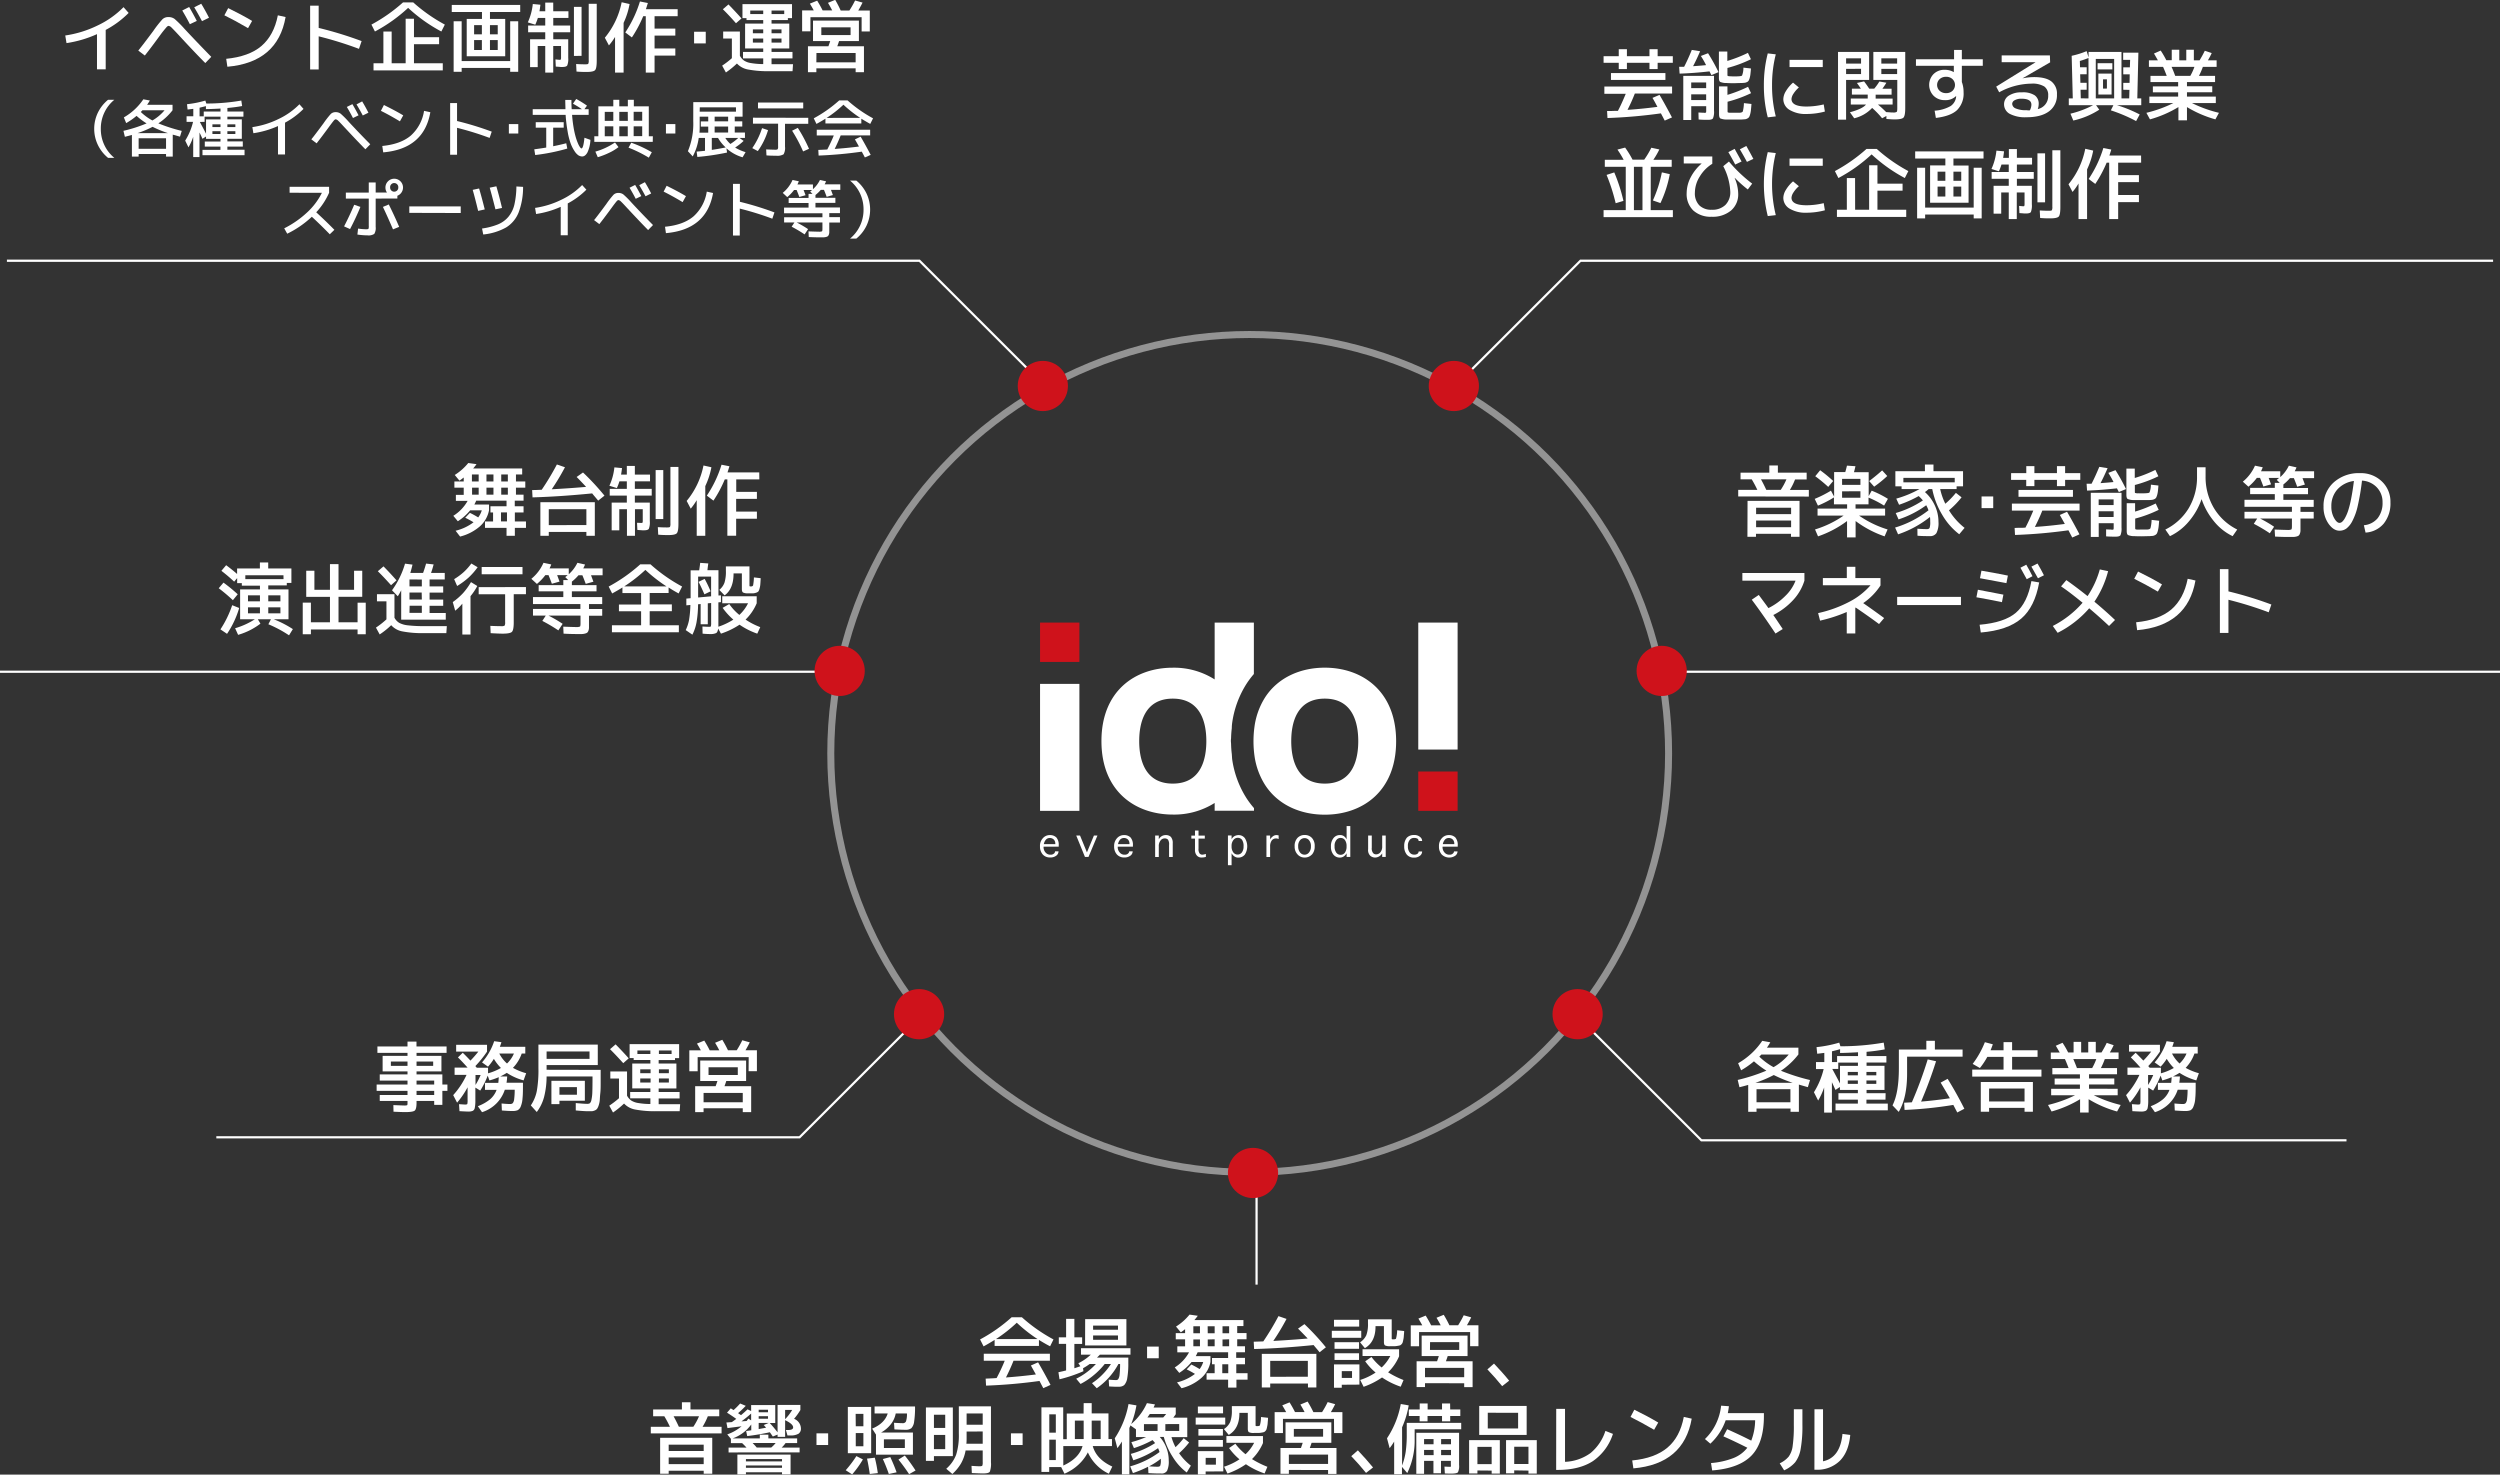<svg xmlns="http://www.w3.org/2000/svg" viewBox="0 0 835.63 492.89"><rect x="0" y="0" width="835.63" height="492.89" fill="#333333" stroke="none"/><defs><style>.cls-1,.cls-4{fill:none;stroke:#fff;}.cls-1,.cls-4,.cls-5{stroke-miterlimit:10;}.cls-1{stroke-width:2.34px;opacity:0.47;}.cls-2{fill:#fff;}.cls-3,.cls-5{fill:#cf121b;}.cls-4{stroke-width:0.74px;}.cls-5{stroke:#cf121b;stroke-width:3px;}</style></defs><g id="レイヤー_2" data-name="レイヤー 2"><g id="レイヤー_1-2" data-name="レイヤー 1"><circle class="cls-1" cx="417.71" cy="251.83" r="140.02"/><path class="cls-2" d="M411.84,253.67l-.11-1.64a33.19,33.19,0,0,1-.24-3.37l-.07-.94s0-.39.07-.95a33.2,33.2,0,0,1,.24-3.36c0-.93.11-1.65.11-1.66a32.69,32.69,0,0,1,4.85-13.25,30.29,30.29,0,0,1,2.42-3.21V208.1H406v19A25.31,25.31,0,0,0,392,223.18c-12.53,0-23.84,7.71-23.84,24.54S379.5,272.26,392,272.27A25.32,25.32,0,0,0,406,268.39V271h13.15v-.89a29.58,29.58,0,0,1-2.43-3.2A32.72,32.72,0,0,1,411.84,253.67ZM392,261.92c-9.47,0-11.22-8.24-11.22-14.2s1.75-14.2,11.22-14.2,11.22,8.24,11.22,14.2S401.5,261.92,392,261.92Z"/><path class="cls-2" d="M442.81,223.17c-8,0-15.56,3.19-19.93,9.9A24.37,24.37,0,0,0,419.3,243a35.64,35.64,0,0,0,0,9.53,24.37,24.37,0,0,0,3.58,9.88c4.37,6.72,11.9,9.9,19.93,9.9,12.54,0,23.85-7.72,23.85-24.53S455.35,223.18,442.81,223.17Zm0,38.75c-9.45,0-11.21-8.24-11.21-14.2s1.76-14.2,11.21-14.2S454,241.75,454,247.72,452.29,261.92,442.81,261.92Z"/><rect class="cls-3" x="474.06" y="257.88" width="13.15" height="13.15"/><rect class="cls-2" x="474.06" y="208.1" width="13.15" height="42.44"/><rect class="cls-3" x="347.64" y="208.1" width="13.15" height="13.15"/><rect class="cls-2" x="347.64" y="228.59" width="13.15" height="42.44"/><path class="cls-2" d="M349.64,280.61a1.72,1.72,0,0,1,1.23-.51,1.89,1.89,0,0,1,1,.25,1.63,1.63,0,0,1,.67.72,2.14,2.14,0,0,1,.2.92v.16h-3.84A3.19,3.19,0,0,1,349.64,280.61Zm2.61,4.72a1.59,1.59,0,0,1-1.13.35,2,2,0,0,1-1.63-.72,2.59,2.59,0,0,1-.67-1.95h5.06v-.4a3.83,3.83,0,0,0-.76-2.66,2.93,2.93,0,0,0-2.15-.82,3,3,0,0,0-2.35,1,3.7,3.7,0,0,0-1,2.77,3.92,3.92,0,0,0,.92,2.71,3.17,3.17,0,0,0,2.45,1,3.22,3.22,0,0,0,2.11-.63,1.84,1.84,0,0,0,.72-1.42h-1.18A.88.88,0,0,1,352.25,285.33Z"/><path class="cls-2" d="M365.65,279.27h1.18l-3,7.17h-1.18l-2.92-7.17H361l2.31,5.64Z"/><path class="cls-2" d="M374.43,280.61a1.73,1.73,0,0,1,1.23-.51,1.86,1.86,0,0,1,1,.25,1.57,1.57,0,0,1,.67.72,2,2,0,0,1,.2.92v.16h-3.83A3.18,3.18,0,0,1,374.43,280.61Zm2.61,4.72a1.58,1.58,0,0,1-1.13.35,2,2,0,0,1-1.63-.72,2.59,2.59,0,0,1-.67-1.95h5.07v-.4a3.82,3.82,0,0,0-.77-2.66,2.92,2.92,0,0,0-2.15-.82,3.06,3.06,0,0,0-2.36,1,3.78,3.78,0,0,0-1,2.77,3.88,3.88,0,0,0,.93,2.71,3.14,3.14,0,0,0,2.45,1,3.21,3.21,0,0,0,2.1-.63,1.81,1.81,0,0,0,.72-1.42h-1.18A.91.91,0,0,1,377,285.33Z"/><path class="cls-2" d="M387.33,282.92v3.53h-1.22v-7.17h1.22v1.28a2.53,2.53,0,0,1,2.31-1.43,2.32,2.32,0,0,1,1.74.62,3.13,3.13,0,0,1,.61,2.14v4.56h-1.23v-4a2.85,2.85,0,0,0-.36-1.8,1.46,1.46,0,0,0-1.07-.41,1.63,1.63,0,0,0-1.38.67A2.87,2.87,0,0,0,387.33,282.92Z"/><path class="cls-2" d="M403.07,285.42v1a4.78,4.78,0,0,1-1.34.2,2,2,0,0,1-1.68-.66,2.72,2.72,0,0,1-.62-2V280.3h-1.22v-1h1.22v-1.69h1.18v1.69h2.1v1h-2.1v3.32a2.53,2.53,0,0,0,.36,1.65,1.2,1.2,0,0,0,1,.41A6.37,6.37,0,0,0,403.07,285.42Z"/><path class="cls-2" d="M412.28,280.77a1.72,1.72,0,0,1,1.38-.73,1.79,1.79,0,0,1,1.49.67,3.71,3.71,0,0,1,.51,2.21,3.2,3.2,0,0,1-.56,2,1.78,1.78,0,0,1-2.86,0,3.27,3.27,0,0,1-.58-2.09A3.06,3.06,0,0,1,412.28,280.77Zm.36,5.52a2.18,2.18,0,0,0,1.28.37,2.77,2.77,0,0,0,2.16-1,5.12,5.12,0,0,0,0-5.53,2.63,2.63,0,0,0-2.1-1,3,3,0,0,0-1.44.4,2.59,2.59,0,0,0-.88,1v-1.28h-1.22v9.94h1.22v-4A3,3,0,0,0,412.64,286.29Z"/><path class="cls-2" d="M424.54,282.92v3.53h-1.23v-7.17h1.23v1.28a3.52,3.52,0,0,1,1-1.07,1.91,1.91,0,0,1,1.17-.36,3.61,3.61,0,0,1,.68.11v1.22a1.86,1.86,0,0,0-.93-.21,1.76,1.76,0,0,0-1.33.62A3.29,3.29,0,0,0,424.54,282.92Z"/><path class="cls-2" d="M434.53,284.91a3.08,3.08,0,0,1-.61-2,3,3,0,0,1,.61-2.05,2,2,0,0,1,1.54-.72,1.9,1.9,0,0,1,1.49.72,2.94,2.94,0,0,1,.62,2.05,3,3,0,0,1-.62,2,1.84,1.84,0,0,1-1.49.77A1.9,1.9,0,0,1,434.53,284.91Zm4,.72a4,4,0,0,0,.91-2.76,3.87,3.87,0,0,0-.91-2.77,3.19,3.19,0,0,0-2.42-1,3.23,3.23,0,0,0-2.45,1,3.83,3.83,0,0,0-.92,2.77,3.73,3.73,0,0,0,1,2.76,3.08,3.08,0,0,0,2.4,1A3.14,3.14,0,0,0,438.49,285.63Z"/><path class="cls-2" d="M449.53,285a1.76,1.76,0,0,1-1.44.72,1.74,1.74,0,0,1-1.43-.72,3.37,3.37,0,0,1-.57-2.14,3,3,0,0,1,.62-2.1,1.65,1.65,0,0,1,1.38-.67,1.71,1.71,0,0,1,1.44.67,3.37,3.37,0,0,1,.56,2.1A3.44,3.44,0,0,1,449.53,285Zm-.31-5.52a2.35,2.35,0,0,0-1.38-.36,2.63,2.63,0,0,0-2.1,1,4.21,4.21,0,0,0-.87,2.82,4.06,4.06,0,0,0,.82,2.71,2.68,2.68,0,0,0,2.1,1,2.31,2.31,0,0,0,1.32-.36,3.1,3.1,0,0,0,1-1.08v1.23h1.23V276.12h-1.23v4.45A2.8,2.8,0,0,0,449.22,279.5Z"/><path class="cls-2" d="M462,282.81v-3.54h1.18v7.17H462v-1.23a2.77,2.77,0,0,1-2.31,1.43,2.54,2.54,0,0,1-1.63-.56,2.62,2.62,0,0,1-.76-2.25v-4.56h1.22v4.05a2.53,2.53,0,0,0,.46,1.84,1.3,1.3,0,0,0,1,.41,1.85,1.85,0,0,0,1.44-.72A3,3,0,0,0,462,282.81Z"/><path class="cls-2" d="M474.18,284.61h1.17a1.78,1.78,0,0,1-.72,1.42,3,3,0,0,1-2,.63,3,3,0,0,1-2.4-1,4.2,4.2,0,0,1-.87-2.81,4.26,4.26,0,0,1,.87-2.83,3.19,3.19,0,0,1,2.4-.91,2.81,2.81,0,0,1,2.1.71,1.62,1.62,0,0,1,.62,1.29h-1.17a1,1,0,0,0-.37-.78,2.19,2.19,0,0,0-1.12-.25,1.75,1.75,0,0,0-1.49.67,3,3,0,0,0-.6,2.1,3.1,3.1,0,0,0,.6,2.09,1.8,1.8,0,0,0,1.49.72,1.71,1.71,0,0,0,1.12-.3A1,1,0,0,0,474.18,284.61Z"/><path class="cls-2" d="M483,280.61a1.72,1.72,0,0,1,1.23-.51,1.89,1.89,0,0,1,1,.25,1.57,1.57,0,0,1,.67.72,2,2,0,0,1,.2.92v.16h-3.84A3.37,3.37,0,0,1,483,280.61Zm2.61,4.72a1.58,1.58,0,0,1-1.13.35,2,2,0,0,1-1.63-.72,2.63,2.63,0,0,1-.67-1.95h5.07v-.4a3.82,3.82,0,0,0-.77-2.66,2.92,2.92,0,0,0-2.15-.82,3,3,0,0,0-2.35,1,3.74,3.74,0,0,0-1,2.77,3.91,3.91,0,0,0,.91,2.71,3.61,3.61,0,0,0,4.56.4,1.82,1.82,0,0,0,.73-1.42H486A.91.91,0,0,1,485.56,285.33Z"/><polyline class="cls-4" points="528.09 340.54 568.7 381.15 784.32 381.15"/><polyline class="cls-4" points="347.96 127.76 307.34 87.15 2.31 87.15"/><polyline class="cls-4" points="307.87 339.54 267.25 380.15 72.31 380.15"/><line class="cls-4" x1="280.9" y1="224.53" y2="224.53"/><polyline class="cls-4" points="487.67 127.76 528.28 87.15 833.32 87.15"/><line class="cls-4" x1="554.73" y1="224.53" x2="835.63" y2="224.53"/><line class="cls-4" x1="420.01" y1="390.99" x2="420.01" y2="429.39"/><circle class="cls-5" cx="485.95" cy="129.02" r="6.89"/><circle class="cls-5" cx="348.57" cy="129.02" r="6.89"/><circle class="cls-5" cx="307.2" cy="338.99" r="6.89"/><circle class="cls-5" cx="527.32" cy="338.99" r="6.89"/><circle class="cls-5" cx="418.82" cy="392.07" r="6.89"/><circle class="cls-5" cx="280.66" cy="224.25" r="6.89"/><circle class="cls-5" cx="555.42" cy="224.25" r="6.89"/><path class="cls-2" d="M21.81,11.86a36.3,36.3,0,0,0,10.8-3.34,30.13,30.13,0,0,0,8.68-6.13L43,4.32A31.61,31.61,0,0,1,35.33,10V23.17H32.42V11.41a38.57,38.57,0,0,1-10.19,3Z"/><path class="cls-2" d="M53.58,11.7q-3.3,4.53-5.17,6.86L46.22,16.9c.44-.52,1-1.25,1.72-2.18L50,12q1-1.34,1.17-1.56a36.41,36.41,0,0,1,3.13-4,2.74,2.74,0,0,1,2-.73,3.32,3.32,0,0,1,2.06.62,37.72,37.72,0,0,1,3.4,3.41q4,4.29,8.86,9.26l-2,2.08q-3.78-3.81-8.9-9.37c-1.18-1.28-2-2.11-2.38-2.49a1.69,1.69,0,0,0-1-.57c-.21,0-.49.2-.83.61S54.48,10.45,53.58,11.7Zm7.34-8.19,2.31-1.17Q64.69,4.86,65.78,7L63.46,8.09Q62.4,6,60.92,3.51Zm4-1.07,2.34-1.19c.94,1.54,1.8,3.1,2.6,4.68L67.52,7.07C66.72,5.55,65.85,4,64.92,2.44Z"/><path class="cls-2" d="M75,5.12l1.27-2.41q4.39,2.13,8,4.28L82.91,9.41Q78.57,6.86,75,5.12Zm17.86,0,2.6.57Q92.82,20.83,76,22.31l-.39-2.65c5-.49,9-1.91,11.76-4.27S92,9.61,92.87,5.12Z"/><path class="cls-2" d="M103.66,1.9h2.86V9.33a127.19,127.19,0,0,1,14.35,4.4l-.88,2.6a122.7,122.7,0,0,0-13.47-4.19V23.22h-2.86Z"/><path class="cls-2" d="M136.42,2.63a52.36,52.36,0,0,1-11.1,7.9l-1.17-2.31A54.29,54.29,0,0,0,134.7.81h3.43a54.67,54.67,0,0,0,10.56,7.41l-1.17,2.31A52.36,52.36,0,0,1,136.42,2.63Zm-5.51,18.51h4.68V6.27h2.78v6.16h8.4v2.34h-8.4v6.37H148v2.39H124.85V21.14h3.3V10.53h2.76Z"/><path class="cls-2" d="M158.47,18.8H156V6.32h5.1V4H151V1.64h22.88V4H163.77V6.32h5.1V18.8ZM154.31,7.1V20.41h16.22V7.1h2.68V24h-2.68V22.7H154.31V24h-2.68V7.1Zm4.16,4.37h2.6V8.4h-2.6Zm0,1.92v3.33h2.6V13.39Zm5.3-1.92h2.6V8.4h-2.6Zm0,1.92v3.33h2.6V13.39Z"/><path class="cls-2" d="M187,20q.38,0,.45-.12a2.15,2.15,0,0,0,.08-.79V15.37h-2.61v8.89h-2.67V15.37h-2.52v7.07h-2.55V13.13h5.07V10.79h-5.72V8.53h5.72V6h-2.47a20.21,20.21,0,0,1-.86,2.26l-2.5-.78a19.77,19.77,0,0,0,1.67-6.14l2.54.24c-.08.76-.19,1.49-.31,2.18h1.93V.86h2.67V3.77H190V6h-5.07V8.53h5.65v2.26h-5.65v2.34h5v6.19a5.86,5.86,0,0,1-.33,2.57c-.22.33-.77.5-1.68.5l-.45,0-.78-.07-.92-.06-.11-2.39C186.48,19.93,186.93,20,187,20Zm4.84-1.3V2.29h2.55V18.67Zm4.94-17.42h2.68v19c0,1.7-.18,2.75-.55,3.16s-1.31.61-2.83.61c-.76,0-1.89,0-3.38-.13l-.13-2.52c1.07.07,2.11.1,3.12.1q.78,0,.93-.18a2.32,2.32,0,0,0,.16-1.17Z"/><path class="cls-2" d="M208.44,7.64V24.26h-2.86V12.35a20.21,20.21,0,0,1-2.05,2.83l-1.36-2.57A26.77,26.77,0,0,0,207.79.75l2.65.6A25.2,25.2,0,0,1,208.44,7.64Zm18.07-2.23h-7.72V9.57h6.94v2.34h-6.94V16.2h6.94v2.39h-6.94v5.67h-2.94V5.41H215a42,42,0,0,1-3.79,7.1L209,10.84A39.08,39.08,0,0,0,213.9.49l2.65.52c-.33,1.06-.55,1.75-.65,2.06h10.61Z"/><path class="cls-2" d="M232,14.51v-3.9h3.9v3.9Z"/><path class="cls-2" d="M241.72,10.53h5.59v8.11a4.93,4.93,0,0,0,1.36,1.59,5.89,5.89,0,0,0,2.28.84,24.42,24.42,0,0,0,4.16.35V19.53h-6.76V17.37h6.76V16.2h-6.06V7.88h6.06V6.71h-5.59V6.06h-1.35V1.38h16.56V6.06h-1.38v.65h-5.46V7.88h5.93V16.2h-5.93v1.17h7v2.16h-7v1.92h7.18l-.16,2.34h-7.59a35.69,35.69,0,0,1-7.29-.56,6.67,6.67,0,0,1-3.71-2,28.55,28.55,0,0,1-3.69,3l-1.25-2.29a28.48,28.48,0,0,0,3.25-2.49V12.87h-2.91Zm6.13-4.37L246,7.77C244.46,6,243,4.45,241.62,3.09l1.87-1.61Q246,4.06,247.85,6.16Zm7.26-2.65h-4.34v1.2h4.34Zm-3.46,7.62h3.46V9.83h-3.46Zm0,3.12h3.46V12.87h-3.46Zm10.48-9.54V3.51h-4.24v1.2Zm-4.24,6.42h3.33V9.83h-3.33Zm0,1.74v1.38h3.33V12.87Z"/><path class="cls-2" d="M288,5.75H270.89v4.73h-2.78v-7H272c-.38-.73-.82-1.48-1.3-2.26l2.44-1c.62,1,1.23,2.07,1.82,3.25h3.2c-.37-.73-.83-1.57-1.41-2.52l2.42-1A39,39,0,0,1,281,3.51h2.91A32.45,32.45,0,0,0,285.82.16l2.49.7c-.31.66-.79,1.54-1.43,2.65h3.85v7H288ZM272.87,22.83v1.3h-2.81V15.47h6.84q.41-1.14.6-1.74h-5.75V6.89h15.34v6.84h-6.63q-.18.6-.6,1.74h8.92v8.66H286v-1.3Zm0-2H286V17.71h-13.1Zm1.66-9.1h9.78V9.13h-9.78Z"/><path class="cls-2" d="M33.7,43.06a12.39,12.39,0,0,0,4.51,9.7h-2.1a12.74,12.74,0,0,1-3.42-4.36,12.5,12.5,0,0,1,0-10.69,12.8,12.8,0,0,1,3.42-4.35h2.1A12.38,12.38,0,0,0,33.7,43.06Z"/><path class="cls-2" d="M52.93,41.23a53.21,53.21,0,0,0,7.82,2.52l-.59,1.93L57.74,45v7.35H55.5v-.88H46.34v.88H44.09V45.1l-2.35.63-.48-2A47.93,47.93,0,0,0,49,41.25a24.14,24.14,0,0,1-3.36-2.52,22.67,22.67,0,0,1-3.47,2.42l-.77-1.91a19.55,19.55,0,0,0,6.51-6.05l2.18.4c-.24.43-.55.91-.92,1.45h8.5v1.82A19.4,19.4,0,0,1,52.93,41.23ZM51,42.39a32.89,32.89,0,0,1-5,2.1H56.11A37.13,37.13,0,0,1,51,42.39Zm4.5,7.35V46.21H46.34v3.53Zm-4.56-9.47A15.29,15.29,0,0,0,55,36.86h-7.4q-.16.2-.54.57A17.55,17.55,0,0,0,50.94,40.27Z"/><path class="cls-2" d="M81.16,49H76v1.05h5.74v1.83H67.68V50.09h6V49H68.45V47.3H73.7v-.88H68.87v-.8l-1.19.78c-.42-.93-.75-1.63-1-2.1v8.21h-2.1V45.73A18,18,0,0,1,63,49.25L61.9,47a21.08,21.08,0,0,0,2.63-6.26H62.36V38.86h2.25V36.38l-1.91.23-.19-1.78a33.6,33.6,0,0,0,6.13-1.22l.32,1a69.45,69.45,0,0,0,11.7-1l.27,1.83c-1.37.26-3,.48-4.92.65v1.19h5.36V39H76v.88h4.83v6.51H76v.88h5.15ZM66.71,36v2.88H68.1V37.28h5.6v-1c-2,.12-3.61.18-4.87.19l0-1Q67.91,35.71,66.71,36Zm.09,4.77q1.28,2.37,2.07,3.93V39.91H73.7V39H68.39v1.72ZM71,42.47H73.7v-.92H71Zm0,1.39v.92H73.7v-.92Zm5-1.39h2.67v-.92H76Zm0,2.31h2.67v-.92H76Z"/><path class="cls-2" d="M84.35,42.49a29.21,29.21,0,0,0,8.73-2.7,24.18,24.18,0,0,0,7-4.94l1.37,1.55A26,26,0,0,1,95.27,41V51.63H92.92v-9.5a30.93,30.93,0,0,1-8.23,2.4Z"/><path class="cls-2" d="M110,42.37q-2.67,3.65-4.18,5.54l-1.76-1.34c.35-.42.81-1,1.39-1.77l1.66-2.2c.53-.72.84-1.14.94-1.26a30,30,0,0,1,2.53-3.26,2.25,2.25,0,0,1,1.61-.59,2.66,2.66,0,0,1,1.67.51,30.14,30.14,0,0,1,2.74,2.75q3.21,3.47,7.16,7.47l-1.64,1.68q-3-3.06-7.18-7.56-1.42-1.55-1.92-2a1.37,1.37,0,0,0-.83-.46c-.17,0-.4.16-.67.49S110.74,41.36,110,42.37Zm5.92-6.62,1.87-.94c.79,1.35,1.47,2.6,2.06,3.73l-1.87.91C117.42,38.33,116.73,37.09,115.93,35.75Zm3.24-.86,1.89-1c.76,1.25,1.45,2.51,2.1,3.78l-1.89.93C120.63,37.4,119.92,36.15,119.17,34.89Z"/><path class="cls-2" d="M127.32,37.05l1-1.95c2.36,1.15,4.52,2.3,6.46,3.46l-1.11,2Q130.19,38.46,127.32,37.05Zm14.42,0,2.1.46q-2.13,12.23-15.75,13.42l-.31-2.14q6.1-.59,9.5-3.44A13.94,13.94,0,0,0,141.74,37.05Z"/><path class="cls-2" d="M150.46,34.45h2.31v6A103,103,0,0,1,164.36,44l-.71,2.1a100.13,100.13,0,0,0-10.88-3.38v9h-2.31Z"/><path class="cls-2" d="M170.09,44.63V41.48h3.15v3.15Z"/><path class="cls-2" d="M191.51,34.66l1.1-1.58a35,35,0,0,1,3.59,2.23l-.86,1.2h1.42V38.4h-5.54q.17,2.28.51,4.26a29.66,29.66,0,0,0,.72,3.2,17.46,17.46,0,0,0,.76,2.12,6.49,6.49,0,0,0,.69,1.26c.19.25.34.37.45.37.43,0,.77-1.19,1-3.57l2,.71a11,11,0,0,1-1,4.21c-.5.89-1.08,1.34-1.76,1.34a2.48,2.48,0,0,1-1.3-.41A5,5,0,0,1,192,50.45a12,12,0,0,1-1.28-2.56,23.17,23.17,0,0,1-1-4,49.73,49.73,0,0,1-.66-5.5h-11V36.51H189c0-1-.06-2-.06-3.11H191c0,.78,0,1.82.09,3.11h3.44C193.59,35.86,192.58,35.25,191.51,34.66Zm-1.89,15a65.45,65.45,0,0,1-10.73,2.16l-.31-1.91c1.72-.23,3.07-.43,4-.59V42.68h-3.51V40.85h9.35v1.83H184.9v6.2c1.71-.34,3.16-.68,4.37-1Z"/><path class="cls-2" d="M218.18,47.43H198.65V45.54H200v-10h5V33.36h2v2.18h2.86V33.36h2v2.18h5v10h1.36ZM199,50.68a22.79,22.79,0,0,0,6.57-3.06l1.16,1.55a15.73,15.73,0,0,1-3,1.84,26.39,26.39,0,0,1-3.92,1.54Zm6-13.29h-2.86v3H205Zm-2.86,4.83v3.32H205V42.22Zm7.69-4.83H207v3h2.86Zm0,8.15V42.22H207v3.32Zm.25,3.82L211,47.7a38.71,38.71,0,0,1,6.87,3.19l-1,1.81A42.81,42.81,0,0,0,210.1,49.36Zm1.72-12v3h2.86v-3Zm0,8.15h2.86V42.22h-2.86Z"/><path class="cls-2" d="M222.59,44.63V41.48h3.15v3.15Z"/><path class="cls-2" d="M231.73,34.13h16.48V39h-2.62v1.55h2.52v1.74h-2.52v2H249V46.1h-1.83l1.39,1a19.38,19.38,0,0,1-2.84,2.22,14.94,14.94,0,0,0,3.49,1.54l-1,1.72a14.11,14.11,0,0,1-5.4-3l.21,1.41a81,81,0,0,1-9.93,1.47l-.24-1.79c1.31-.11,2.24-.2,2.8-.27V46.1h-2.1a18.2,18.2,0,0,1-2,6.18l-1.62-1.74a23.7,23.7,0,0,0,1.79-10Zm5,8.19h-2.48V40.58h2.48V39h-2.86V42c0,.88,0,1.66-.08,2.35h2.94Zm-2.86-5H246V35.88h-12.1Zm8.67,11.94A13.05,13.05,0,0,1,240,46.1h-2.08v4C239.3,49.9,240.84,49.63,242.54,49.29Zm-3.67-8.71h4.51V39h-4.51Zm0,1.74v2h4.51v-2Zm5.29,5.82a18.69,18.69,0,0,0,2.6-2h-4.32A9,9,0,0,0,244.16,48.14Z"/><path class="cls-2" d="M251.45,49.51a25.29,25.29,0,0,0,3.27-6.68l2,.67a23.33,23.33,0,0,1-3.42,7Zm18.71-10.13v2h-7.77V49a4.33,4.33,0,0,1-.47,2.57,4.06,4.06,0,0,1-2.51.48c-.82,0-1.89,0-3.22-.11l-.1-2c1.65.07,2.63.1,2.94.1a1.56,1.56,0,0,0,.9-.15,1.78,1.78,0,0,0,.15-1V41.34h-8.4v-2Zm-16.8-3.15V34.28h15.12v1.95Zm15.08,14.39a50.8,50.8,0,0,0-3.68-6.93l1.91-.95a50.41,50.41,0,0,1,3.74,7Z"/><path class="cls-2" d="M287.9,39.68v1.59h-12V39.68c-1.07.67-2.07,1.25-3,1.74L272,39.55a43.77,43.77,0,0,0,8.52-6h2.77a44.15,44.15,0,0,0,8.53,6l-.94,1.87C290,40.93,289,40.35,287.9,39.68Zm-.23,6q1.66,2.84,3.36,6.09l-1.95.86-.49-.94-.54-1A138.71,138.71,0,0,1,273.62,52l-.1-1.89c1.33-.05,2.32-.1,3-.14q1.27-2.46,2.18-4.69H273V43.37h17.85v1.89H281q-.89,2.25-2,4.52,3.94-.27,8.11-.8c-.41-.74-.86-1.54-1.35-2.39Zm-.14-6.28A39.63,39.63,0,0,1,281.92,35a39.63,39.63,0,0,1-5.61,4.41Z"/><path class="cls-2" d="M96.8,64.43v-2H110v2a23.42,23.42,0,0,1-4.3,6.53c2.11,1.93,4.14,3.89,6.07,5.86l-1.54,1.49q-3-3.09-6-5.86A32.88,32.88,0,0,1,96,78.12l-1-1.8A32.7,32.7,0,0,0,102.66,71a22.61,22.61,0,0,0,4.94-6.56Z"/><path class="cls-2" d="M118.39,68.44l2.08.72q-1.56,3.78-3.46,7.41l-2-.9Q116.87,72.07,118.39,68.44Zm7.18-2.06v9.45a3.73,3.73,0,0,1-.47,2.35,3.44,3.44,0,0,1-2.26.49,24.55,24.55,0,0,1-3.38-.27l.23-2a18.68,18.68,0,0,0,2.67.23c.45,0,.71-.05.79-.14a2.19,2.19,0,0,0,.11-1V66.38H115.6v-2h7.66V61h2.31v3.36h3.78a2.9,2.9,0,0,1-.52-1.68,2.94,2.94,0,1,1,5.88,0,2.91,2.91,0,0,1-.53,1.68,2.86,2.86,0,0,1-1.36,1.07v.92Zm2.38,2.8,2-.84q1.89,3.78,3.47,7.49l-2.06.84Q129.7,72.76,128,69.18Zm4.79-5.51a1.3,1.3,0,0,0,.39-1,1.37,1.37,0,1,0-2.73,0,1.37,1.37,0,0,0,2.34,1Z"/><path class="cls-2" d="M136.81,71.15V69H154v2.2Z"/><path class="cls-2" d="M158,63.46l2.14-.46q.8,2.66,1.89,7l-2.21.49C159.15,67.69,158.54,65.35,158,63.46Zm14.63-1.13,2.21.13a23.86,23.86,0,0,1-1.5,8.58,10.34,10.34,0,0,1-4.19,5,19.7,19.7,0,0,1-7.63,2.34l-.39-2A22.26,22.26,0,0,0,166.45,75a9,9,0,0,0,3.48-2.53,10,10,0,0,0,2-4.06A29,29,0,0,0,172.61,62.33Zm-8.92.4,2.2-.46c.68,2.35,1.31,4.77,1.89,7.24l-2.2.46Q164.59,65.92,163.69,62.73Z"/><path class="cls-2" d="M178.85,69.49a29.21,29.21,0,0,0,8.73-2.7,24.18,24.18,0,0,0,7-4.94L196,63.4A26,26,0,0,1,189.77,68V78.63h-2.35v-9.5a30.93,30.93,0,0,1-8.23,2.4Z"/><path class="cls-2" d="M204.51,69.37q-2.67,3.64-4.18,5.54l-1.76-1.34c.35-.42.81-1,1.39-1.77l1.66-2.2c.53-.72.84-1.14.94-1.26a30,30,0,0,1,2.53-3.26,2.25,2.25,0,0,1,1.61-.59,2.66,2.66,0,0,1,1.67.51,30.14,30.14,0,0,1,2.74,2.75q3.21,3.47,7.16,7.47l-1.64,1.68q-3-3.06-7.18-7.56-1.42-1.55-1.92-2a1.37,1.37,0,0,0-.83-.46c-.17,0-.4.16-.67.49S205.24,68.36,204.51,69.37Zm5.92-6.62,1.87-.94c.79,1.35,1.47,2.6,2.06,3.73l-1.87.91C211.92,65.33,211.23,64.09,210.43,62.75Zm3.24-.86,1.89-1c.76,1.25,1.45,2.51,2.1,3.78l-1.89.93C215.13,64.4,214.42,63.15,213.67,61.89Z"/><path class="cls-2" d="M221.82,64.05l1-1.95c2.36,1.15,4.52,2.3,6.46,3.46l-1.11,2Q224.69,65.47,221.82,64.05Zm14.42,0,2.1.46q-2.13,12.22-15.75,13.42l-.31-2.14q6.1-.58,9.5-3.44A13.94,13.94,0,0,0,236.24,64.05Z"/><path class="cls-2" d="M245,61.45h2.31v6A103,103,0,0,1,258.86,71l-.71,2.1a100.13,100.13,0,0,0-10.88-3.38v9H245Z"/><path class="cls-2" d="M261.63,64.47a11.52,11.52,0,0,0,3.28-4.32l2.1.44c-.09.24-.24.59-.46,1.07h5.18v1.57a9.87,9.87,0,0,0,2.34-3.08l2.05.46a8.62,8.62,0,0,1-.48,1h5.23v1.85h-3.13c.07.16.29.75.65,1.74l-2.08.59c-.22-.63-.52-1.41-.9-2.33h-1.05a12.9,12.9,0,0,1-1.79,1.72v.94h6.66v1.68h-6.66v1.54h8.19v1.89h-3.57v1.34h3.57v1.81h-3.57v2.14c0,.49,0,.87,0,1.14a2.4,2.4,0,0,1-.15.77,1.3,1.3,0,0,1-.31.5,1.55,1.55,0,0,1-.59.27,4.15,4.15,0,0,1-.87.13c-.3,0-.72,0-1.27,0s-1.74,0-3.67-.1l-.09-1.89c1.82.07,3,.1,3.4.1a2.74,2.74,0,0,0,1.11-.12c.1-.09.15-.37.15-.86v-2.1h-8.61a35.46,35.46,0,0,1,3.81,2.22l-1.16,1.77a42.26,42.26,0,0,0-4.33-2.57l.93-1.42h-3.45V72.62h12.81V71.28H262.07V69.39h8.19V67.85h-6.65V66.17h6.65V64.81h1.33l-.8-.78a7,7,0,0,0,.65-.52H268.6c.07.16.29.75.66,1.74l-2.08.59c-.23-.63-.53-1.41-.91-2.33h-.86a13.3,13.3,0,0,1-2.27,2.37Z"/><path class="cls-2" d="M288.64,70.06a12.39,12.39,0,0,0-4.52-9.7h2.1a12.71,12.71,0,0,1,3.43,4.35,12.6,12.6,0,0,1,0,10.69,12.65,12.65,0,0,1-3.43,4.36h-2.1A12.4,12.4,0,0,0,288.64,70.06Z"/><path class="cls-2" d="M536,18.78h5.07V16.44h2.73v2.34h7.54V16.44h2.73v2.34h5.07V21h-5.07v2.08h-2.73V21h-7.54v2.08h-2.73V21H536Zm18.7,12.93c1.37,2.33,2.75,4.85,4.16,7.54l-2.42,1.06c-.12-.22-.33-.61-.61-1.16l-.67-1.26a169.88,169.88,0,0,1-17.86,1.56l-.13-2.34,1.15,0,1.32-.05,1.15,0q1.14-2.13,2.62-5.7h-7.15V28.92H558.9v2.34H546.45A59.76,59.76,0,0,1,544,36.72q4.89-.33,10-1c-.5-.92-1-1.91-1.66-3Zm-16.23-5V24.43h18.2v2.28Z"/><path class="cls-2" d="M568.52,18.71l2.4-.92a63.57,63.57,0,0,1,3.5,6.32l-2.39,1q-.07-.18-.3-.6c-.14-.28-.25-.49-.32-.65q-5.32.6-10,.75l-.15-2.28c.19,0,.46,0,.83,0l.83,0q1.27-2.46,2.57-5.64l2.78.44c-.81,1.89-1.6,3.57-2.36,5,2-.14,3.4-.26,4.34-.36C569.74,20.71,569.15,19.69,568.52,18.71Zm1,19a1.6,1.6,0,0,0,.69-.08q.09-.07.09-.63V35.5h-5v4.6h-2.66V25.36h10.27V37a5.6,5.6,0,0,1-.34,2.55c-.22.33-.76.5-1.61.5s-2,0-3.19-.11l-.06-2.34C568.56,37.65,569.16,37.69,569.56,37.69Zm-4.23-8.25h5v-1.9h-5Zm0,2.08v1.9h5v-1.9Zm14.45-6c.38,0,.9,0,1.56-.05s.92-.13,1-.28a7.21,7.21,0,0,0,.44-2.47v-.13l2.52.28c-.06.82-.13,1.46-.18,1.93a7.3,7.3,0,0,1-.26,1.3,3.76,3.76,0,0,1-.34.85,1.23,1.23,0,0,1-.55.46,2.82,2.82,0,0,1-.78.25c-.26,0-.62.06-1.11.07-1,0-1.85.06-2.42.06s-1.48,0-2.41-.06a5.52,5.52,0,0,1-2.21-.36c-.3-.19-.45-.66-.45-1.4V17.22h2.81v3.15a45.32,45.32,0,0,0,6.89-2.7l1,2.13a41.79,41.79,0,0,1-7.85,2.91v2.13q0,.46.09.54a2.4,2.4,0,0,0,.72.11C578.84,25.53,579.35,25.54,579.78,25.54Zm0,12.15q1.07,0,1.56,0c.69,0,1.11-.19,1.24-.45a12.64,12.64,0,0,0,.37-2.77l2.52.28c-.06.89-.13,1.57-.18,2.06a9,9,0,0,1-.26,1.39,3.6,3.6,0,0,1-.35.92,1.57,1.57,0,0,1-.57.48,2.15,2.15,0,0,1-.81.27c-.26,0-.66.06-1.18.08-1,0-1.85,0-2.42,0s-1.48,0-2.41,0a5.52,5.52,0,0,1-2.21-.36q-.45-.29-.45-1.41v-9.3h2.81v2.83a45.32,45.32,0,0,0,6.89-2.7l1,2.13A41.79,41.79,0,0,1,577.44,34v3c0,.31,0,.5.11.56a1.55,1.55,0,0,0,.7.12Q578.68,37.69,579.78,37.69Z"/><path class="cls-2" d="M593.56,18.16a41.28,41.28,0,0,0-1.25,10.37,41.36,41.36,0,0,0,1.25,10.38l-2.68.31a42.2,42.2,0,0,1-1.3-10.69,42.12,42.12,0,0,1,1.3-10.68Zm2.52,14.92a5.42,5.42,0,0,1,.86-2.62,11.65,11.65,0,0,1,2.39-2.84l1.95,1.62a9.55,9.55,0,0,0-1.82,2.1,3.66,3.66,0,0,0-.65,1.74q0,2.54,5.07,2.53a25.09,25.09,0,0,0,5.7-.71l.39,2.39a24,24,0,0,1-6.09.81,10.32,10.32,0,0,1-5.7-1.36A4.18,4.18,0,0,1,596.08,33.08Zm2.08-10.66V20h11.1v2.41Z"/><path class="cls-2" d="M614.36,17.35h10.4v9.36h-7.7V40h-2.7Zm2.7,3.9h5V19.49h-5Zm0,1.77v1.74h5V23Zm1.57,11.91v-2h5.66v-1.3H619v-2h3c-.4-.61-.84-1.24-1.32-1.9l2.39-.52c.62.8,1.19,1.61,1.71,2.42h1.69a17.77,17.77,0,0,0,1.72-2.39l2.34.41c-.36.61-.81,1.27-1.33,2h3.07v2h-5.33v1.3h5.67v2h-4.89a36.5,36.5,0,0,1,2.73,2.52v0l1,.06.82.07.45,0a2.28,2.28,0,0,0,1.24-.19c.14-.13.21-.53.21-1.19V26.71h-8V17.35h10.66V36.12c0,1.72-.2,2.78-.59,3.19s-1.43.61-3.11.61c-.34,0-1.21-.05-2.6-.15l0-1-1.43.76a29.57,29.57,0,0,0-3.33-3.46,11.92,11.92,0,0,1-6,3.46l-1.43-2q4.29-1.17,5.38-2.6Zm15.49-13.68V19.49h-5.28v1.76Zm0,1.77h-5.28v1.74h5.28Z"/><path class="cls-2" d="M653.8,32.12A5,5,0,0,1,650,33.47,5.1,5.1,0,0,1,646.3,32a5.2,5.2,0,0,1,0-7.25A5.07,5.07,0,0,1,650,23.33a6,6,0,0,1,3.07.78h0V22H640.41V19.82h12.74V16.7h2.6v3.12h7V22h-7v5.41a9.52,9.52,0,0,1,.58,3.43,7.78,7.78,0,0,1-2.16,5.94c-1.44,1.37-3.81,2.24-7.1,2.64L646.65,37A12.47,12.47,0,0,0,652,35.45a4.3,4.3,0,0,0,1.85-3.2.09.09,0,0,1,0,0,.09.09,0,0,0,0-.05Zm-5.47-5.67a2.66,2.66,0,0,0,0,3.9,3.07,3.07,0,0,0,2.17.78,3,3,0,0,0,2.13-.78,2.71,2.71,0,0,0,0-3.9,3,3,0,0,0-2.13-.78A3.07,3.07,0,0,0,648.33,26.45Z"/><path class="cls-2" d="M681.13,36.46a4.4,4.4,0,0,0,3.48-4.55,3.45,3.45,0,0,0-1.3-3,7.62,7.62,0,0,0-4.37-.95,22.88,22.88,0,0,0-10.71,2.89l-1-1.9,13.1-8.11v-.05H669.06V18.52h16.12l.08,2.32L676,26.19l0,0a19.5,19.5,0,0,1,3.9-.42q3.93,0,5.79,1.46a5.17,5.17,0,0,1,1.85,4.34,6.62,6.62,0,0,1-2.62,5.62c-1.75,1.32-4.26,2-7.52,2a11.14,11.14,0,0,1-5.65-1.14,3.62,3.62,0,0,1-1.89-3.28A3.37,3.37,0,0,1,671.4,32a7.49,7.49,0,0,1,4.43-1.13,7.18,7.18,0,0,1,4.3,1,3.42,3.42,0,0,1,1.31,2.89A5.15,5.15,0,0,1,681.13,36.46Zm-2.65.42A4.24,4.24,0,0,0,679,35q0-2-3.3-2a4.36,4.36,0,0,0-2.3.51,1.42,1.42,0,0,0-.82,1.18,1.75,1.75,0,0,0,1.16,1.55,8.42,8.42,0,0,0,3.62.59C677.89,36.91,678.25,36.9,678.48,36.88Z"/><path class="cls-2" d="M709.7,30V27.7h2.11l.05-2.86H709.7V22.5h2.21L712,20h-2.33V17.61h5.09l-.36,15.29h1.32v2.26h-8.13a43.88,43.88,0,0,1,7.61,3.1L714,40.47a52.34,52.34,0,0,0-8.45-3.59l.86-1.72h-5.8l1.07,1.51A26.68,26.68,0,0,1,693,40.29L692.05,38a32.07,32.07,0,0,0,7.57-2.84H691.5V32.9h1.33l-.37-14.25a28.35,28.35,0,0,0,5-1.56l.65,2.11V17.35h11V32.9h2.58l.08-2.86ZM698.08,32.9V19.38c-.85.35-1.81.69-2.89,1l.06,2.1h2.23v2.34H695.3l.08,2.86h2.1V30h-2.05l.08,2.86Zm2.44,0h6.14V19.69h-6.14Zm.6-9.7V21.12h4.94V23.2Zm1.82,8.4h-1.56v-7h4.42v7Zm1.3-2V26.51h-1.3v3.11Z"/><path class="cls-2" d="M740.64,32.3v2.16h-7.95a42.37,42.37,0,0,0,9,3.25l-1.19,2.19A38.08,38.08,0,0,1,731,35.79v4.44h-2.86V35.79a38,38,0,0,1-9.51,4.11l-1.2-2.19a42.49,42.49,0,0,0,9-3.25h-8V32.3h9.62V30.87h-8.45v-2h8.45V27.44H718.8V25.36h5.44c-.52-1.35-.93-2.36-1.23-3h-4.73V20.16h3c-.69-1.21-1.13-2-1.32-2.26l2.26-1a30.75,30.75,0,0,1,1.87,3.22h1.82V16.62h2.52v3.54h2.34V16.62h2.53v3.54h1.92c.67-1.11,1.25-2.17,1.74-3.2l2.31.78A23.81,23.81,0,0,1,738,20.16h2.91v2.19h-4.6a22.92,22.92,0,0,1-1.3,3h5.38v2.08H731v1.41h8.45v2H731V32.3Zm-8.52-6.94a19.5,19.5,0,0,0,1.37-3h-7.64c.47,1,.87,2.06,1.22,3Z"/><path class="cls-2" d="M551.75,70.24h7.41v2.34H536V70.24h7.41V55.76h-7V53.42h6.3A33,33,0,0,0,540.63,50l2.57-.67a32.29,32.29,0,0,1,2.49,4.05h3.88a28.56,28.56,0,0,0,2.39-4l2.68.57a27.86,27.86,0,0,1-2,3.46h6.13v2.34h-7ZM537,58.46l2.57-.83a56.41,56.41,0,0,1,3.07,9.52l-2.6.78A62.53,62.53,0,0,0,537,58.46ZM549,70.24V55.76h-2.86V70.24ZM552.48,67a42.42,42.42,0,0,0,3-9.39l2.65.6a39.48,39.48,0,0,1-3.12,9.67Z"/><path class="cls-2" d="M572.16,70.11a6.22,6.22,0,0,0,4.55-1.6A6,6,0,0,0,578.35,64,20.23,20.23,0,0,0,576,55.55l1.9-1.56a48.16,48.16,0,0,0,7.77,7.39l-1.46,1.95a40.6,40.6,0,0,1-4.34-3.88l-.05.06A13.6,13.6,0,0,1,581,64.78a7.06,7.06,0,0,1-2.39,5.58,9.49,9.49,0,0,1-6.48,2.09A8.66,8.66,0,0,1,566,70.37a7.61,7.61,0,0,1-2.23-5.85,11.53,11.53,0,0,1,1.3-5.16,15.4,15.4,0,0,1,3.67-4.66l0-.06H562.8V52.3h9.54v2.45A12.5,12.5,0,0,0,568.15,59a10.3,10.3,0,0,0-1.63,5.37A5.73,5.73,0,0,0,568,68.64,5.64,5.64,0,0,0,572.16,70.11Zm5.54-19.26,2.11-1.09c1,1.83,1.81,3.25,2.31,4.23L580,55Q578.83,52.75,577.7,50.85Zm3.85-.94,2.16-1.12q1.32,2.34,2.36,4.32l-2.15,1Q582.83,52.07,581.55,49.91Z"/><path class="cls-2" d="M593.56,51.16a43.68,43.68,0,0,0,0,20.75l-2.68.31a44.56,44.56,0,0,1,0-21.37Zm2.52,14.92a5.42,5.42,0,0,1,.86-2.62,11.65,11.65,0,0,1,2.39-2.84l1.95,1.62a9.55,9.55,0,0,0-1.82,2.1,3.66,3.66,0,0,0-.65,1.74q0,2.53,5.07,2.53a25.09,25.09,0,0,0,5.7-.71l.39,2.39a24,24,0,0,1-6.09.81,10.32,10.32,0,0,1-5.7-1.36A4.18,4.18,0,0,1,596.08,66.08Zm2.08-10.66V53h11.1v2.41Z"/><path class="cls-2" d="M625.59,51.6a52.4,52.4,0,0,1-11.1,7.91l-1.17-2.32a54.67,54.67,0,0,0,10.56-7.41h3.43a54.06,54.06,0,0,0,10.56,7.41l-1.18,2.32A52.4,52.4,0,0,1,625.59,51.6Zm-5.51,18.51h4.68V55.24h2.78V61.4h8.4v2.34h-8.4v6.37h9.62v2.4H614v-2.4h3.31V59.51h2.75Z"/><path class="cls-2" d="M647.64,67.77h-2.5V55.29h5.1V53H640.15V50.61H663V53H652.94v2.34H658V67.77Zm-4.16-11.7V69.39h16.23V56.07h2.67V73h-2.67v-1.3H643.48V73H640.8V56.07Zm4.16,4.37h2.6V57.37h-2.6Zm0,1.93v3.32h2.6V62.37Zm5.3-1.93h2.61V57.37h-2.61Zm0,1.93v3.32h2.61V62.37Z"/><path class="cls-2" d="M676.19,68.94c.24,0,.39,0,.44-.11a2.22,2.22,0,0,0,.08-.8V64.34h-2.6v8.89h-2.68V64.34h-2.52v7.07h-2.55v-9.3h5.07V59.77h-5.72V57.5h5.72V55H669a19.5,19.5,0,0,1-.86,2.26l-2.49-.78a19.7,19.7,0,0,0,1.66-6.13l2.55.23c-.09.76-.19,1.49-.31,2.19h1.92V49.83h2.68v2.92h5.07V55h-5.07V57.5h5.64v2.27h-5.64v2.34h5v6.18a6.14,6.14,0,0,1-.32,2.58c-.22.33-.78.49-1.68.49l-.46,0-.78-.07-.92-.06-.1-2.4C675.65,68.9,676.1,68.94,676.19,68.94Zm4.83-1.3V51.26h2.55V67.64ZM686,50.22h2.68v19c0,1.7-.18,2.76-.54,3.16s-1.31.61-2.84.61c-.76,0-1.89,0-3.38-.13l-.13-2.52c1.08.07,2.12.11,3.12.11.52,0,.84-.06.94-.19a2.5,2.5,0,0,0,.15-1.17Z"/><path class="cls-2" d="M697.61,56.62V73.23h-2.86V61.33a20,20,0,0,1-2,2.83l-1.35-2.57A26.75,26.75,0,0,0,697,49.73l2.66.6A25.9,25.9,0,0,1,697.61,56.62Zm18.07-2.24H708v4.16h6.94v2.34H708v4.29h6.94v2.4H708v5.66H705V54.38h-.85a41.34,41.34,0,0,1-3.8,7.1l-2.21-1.66a38.77,38.77,0,0,0,4.91-10.35l2.65.52c-.32,1.06-.54,1.74-.64,2h10.6Z"/><path class="cls-2" d="M149.55,362.5v2.13h-1.69v4.68h-2.73V368h-5.9v.6c0,1.42-.21,2.29-.61,2.62s-1.49.5-3.24.5c-.75,0-2-.05-3.85-.13l-.05-2.21c2,.08,3.19.13,3.59.13a2.93,2.93,0,0,0,1-.09c.1-.06.14-.28.14-.64V368h-9.28v-2h9.28v-1.38H125.89V362.5h10.32v-1.3h-9.28v-2.08h9.28v-1h-8.32v-5.2h8.32v-1H126.15v-2.13h10.06v-1.64h3v1.64h10.06v2.13H139.23v1h8.32v5.2h-8.32v1h8.63v3.38Zm-18.9-6.24h5.56v-1.43h-5.56Zm8.58,0h5.56v-1.43h-5.56Zm0,6.24h5.9v-1.3h-5.9Zm0,3.51h5.9v-1.38h-5.9Z"/><path class="cls-2" d="M163.12,356.54l-2-1.43a20.61,20.61,0,0,0,4.06-7.09l2.42.33a15.57,15.57,0,0,1-.52,1.54h8.5v2.26h-1.2a12.8,12.8,0,0,1-2.93,4.78,19.55,19.55,0,0,0,4.42,1.8l-.86,2.39a19.26,19.26,0,0,1-5.62-2.52,16.81,16.81,0,0,1-2.21,1.22l2.34,0a17.22,17.22,0,0,1-.21,2.08h5.49c0,2.2,0,3.91-.14,5.13a8.78,8.78,0,0,1-.6,2.82,2.35,2.35,0,0,1-1.06,1.25,4.54,4.54,0,0,1-1.74.26q-1.22,0-3.51-.18l-.1-2.34c1.23.12,2.17.18,2.83.18a1.23,1.23,0,0,0,.93-.31,2.7,2.7,0,0,0,.45-1.33,24.08,24.08,0,0,0,.18-3.14h-3.3a11.69,11.69,0,0,1-7.62,7.51l-1.4-2a14.63,14.63,0,0,0,4.07-2.29,7.63,7.63,0,0,0,2.2-3.17h-3.88v-2.34h4.45c.07-.58.12-1.21.15-1.9a23,23,0,0,1-3.12,1.09l-.57-1.61a26.13,26.13,0,0,1-2.5,5l-1.63-1v4.14a12.24,12.24,0,0,1-.19,2.62,1.42,1.42,0,0,1-.65,1,3.7,3.7,0,0,1-1.58.25c-.42,0-1.38-.05-2.89-.13l-.15-2.34c1.18.08,1.89.13,2.13.13s.57-.07.64-.2a5,5,0,0,0,.09-1.31v-4.26a27.84,27.84,0,0,1-3.51,5.14l-1.3-2.52a26.78,26.78,0,0,0,4.47-6.78h-4v-2.42h4.34c-1.23-1.39-2.31-2.52-3.22-3.41l1.61-1.56c.73.71,1.59,1.59,2.57,2.63a35.86,35.86,0,0,0,2.63-3h-7.41v-2.29h10.32v2.29a36.54,36.54,0,0,1-3.9,4.83l.47.55h3.77v1.87a18.57,18.57,0,0,0,4.31-1.79,14.9,14.9,0,0,1-2.36-3.05A17.35,17.35,0,0,1,163.12,356.54Zm-4.18,6.11a22.46,22.46,0,0,0,1.71-3.32h-1.71Zm10.53-7.17a10,10,0,0,0,2.31-3.33h-4.89A11.38,11.38,0,0,0,169.47,355.48Z"/><path class="cls-2" d="M200.77,357.61c0,1.8,0,3.28,0,4.45s0,2.27-.12,3.34-.13,1.89-.19,2.48a7.65,7.65,0,0,1-.37,1.65,4.21,4.21,0,0,1-.51,1.08,1.83,1.83,0,0,1-.75.55,3.35,3.35,0,0,1-1,.27c-.31,0-.74,0-1.3,0-.86,0-2.22-.09-4.08-.26l0-2.47c1.82.17,3,.26,3.69.26a1.89,1.89,0,0,0,1-.18,2.13,2.13,0,0,0,.54-1.12,14,14,0,0,0,.31-2.69q.06-1.75.06-5.16H182.7a28.06,28.06,0,0,1-.86,6.94,14.51,14.51,0,0,1-2.42,4.94l-2-2.21a13.08,13.08,0,0,0,2-4.76,40.12,40.12,0,0,0,.55-7.67v-7.9h19.84v6.86H182.7v1.56Zm-18.07-3.69h14.35v-2.47H182.7Zm4.29,14v1.14h-2.68v-7.8h11.18v6.66Zm0-2h5.85v-2.55H187Z"/><path class="cls-2" d="M204,358.13h5.59v8.11a4.94,4.94,0,0,0,1.37,1.59,6.07,6.07,0,0,0,2.27.84,24.52,24.52,0,0,0,4.16.35v-1.89h-6.76V365h6.76V363.8h-6.06v-8.32h6.06v-1.17h-5.59v-.65h-1.35V349H227v4.68h-1.38v.65h-5.46v1.17h5.93v8.32h-5.93V365h7v2.16h-7v1.92h7.18l-.16,2.34h-7.59a35.69,35.69,0,0,1-7.29-.56,6.73,6.73,0,0,1-3.71-2,28.55,28.55,0,0,1-3.69,3l-1.25-2.29a29.67,29.67,0,0,0,3.25-2.49v-6.58H204Zm6.14-4.37-1.82,1.61q-2.37-2.64-4.42-4.68l1.87-1.61Q208.31,351.66,210.16,353.76Zm7.25-2.65h-4.34v1.2h4.34ZM214,358.73h3.46v-1.3H214Zm0,3.12h3.46v-1.38H214Zm10.48-9.54v-1.2h-4.24v1.2Zm-4.24,6.42h3.33v-1.3h-3.33Zm0,1.74v1.38h3.33v-1.38Z"/><path class="cls-2" d="M250.25,353.35H233.19v4.73h-2.78v-7h3.85c-.38-.73-.82-1.48-1.3-2.26l2.44-1a36.2,36.2,0,0,1,1.82,3.25h3.2c-.36-.73-.83-1.57-1.4-2.52l2.41-1a39,39,0,0,1,1.9,3.51h2.92a34.19,34.19,0,0,0,1.87-3.35l2.49.7c-.31.66-.79,1.54-1.43,2.65H253v7h-2.78Zm-15.08,17.08v1.3h-2.81v-8.66h6.84c.28-.76.47-1.34.6-1.74h-5.75v-6.84h15.34v6.84h-6.63q-.18.6-.6,1.74h8.92v8.66h-2.81v-1.3Zm0-2h13.1v-3.12h-13.1Zm1.66-9.1h9.78v-2.6h-9.78Z"/><path class="cls-2" d="M347.27,447.87v2H332.45v-2q-2,1.25-3.69,2.16l-1.17-2.32a53.44,53.44,0,0,0,10.55-7.41h3.43a53.81,53.81,0,0,0,10.56,7.41L351,450Q349.27,449.12,347.27,447.87Zm-.29,7.49q2.06,3.51,4.16,7.54L348.72,464l-.61-1.15q-.42-.82-.66-1.26a175.66,175.66,0,0,1-17.86,1.56l-.13-2.34c1.64-.07,2.87-.13,3.66-.19,1.06-2,2-4,2.71-5.79h-7v-2.34h22.1v2.34H338.77q-1.09,2.77-2.53,5.59,4.89-.35,10-1c-.5-.92-1.06-1.91-1.66-3Zm-.18-7.78a48.06,48.06,0,0,1-6.94-5.46,48.61,48.61,0,0,1-6.94,5.46Z"/><path class="cls-2" d="M370.72,463.42l-.13-2.26c1,.08,1.87.13,2.5.13a.82.82,0,0,0,.72-.37,3.64,3.64,0,0,0,.42-1.52,28,28,0,0,0,.16-3.39v-.1h-.55a23.23,23.23,0,0,1-7.25,8.11L365,462.33a19.48,19.48,0,0,0,3.48-2.86,20.86,20.86,0,0,0,2.86-3.56h-2.08a24,24,0,0,1-3.69,3.75,23.46,23.46,0,0,1-4.39,2.93l-1.46-1.75a22.55,22.55,0,0,0,6.6-4.93h-2.08a19.24,19.24,0,0,1-2.23,1.42l.13,1a48.42,48.42,0,0,1-8,2.7l-.36-2.36c1.21-.26,2.07-.46,2.57-.6V449.2h-2.44V447h2.44v-6.16h2.76V447h2.6v2.21h-2.6v8.13c.45-.13,1.1-.36,2-.67l-.67-1a17.45,17.45,0,0,0,4.18-2.88h-3.3v-2.16h16.54v2.16h-10.2l-1,1h10.48v1.74a28.05,28.05,0,0,1-.35,5.08,4.43,4.43,0,0,1-1,2.33,2.57,2.57,0,0,1-1.78.57C373.22,463.55,372.14,463.51,370.72,463.42Zm-8-22.49h13.78v8.79H362.69Zm2.65,3.53h8.32v-1.37h-8.32Zm0,1.93v1.45h8.32v-1.45Z"/><path class="cls-2" d="M383.41,454v-3.9h3.9V454Z"/><path class="cls-2" d="M413.23,456v3H417v2.16h-3.72v2.65h-2.78v-2.65h-7.2V459H406v-3h-.88v-2.08h5.38V452H400.31a11.47,11.47,0,0,1-.63,1.3h4.92v1.93a9.59,9.59,0,0,1-3.06,5.37,16.08,16.08,0,0,1-6.61,3.42l-1.51-1.95a16.11,16.11,0,0,0,6-2.84c-.78-.47-1.71-1-2.78-1.51l1.56-1.63a30.54,30.54,0,0,1,2.78,1.53,7.78,7.78,0,0,0,1.2-2.37l-3.9,0a17.17,17.17,0,0,1-4.11,3.64l-1.51-1.82a13.75,13.75,0,0,0,4.78-5.05h-3.92v-2h2.6v-2.34H393v-2.08h3.12v-1.33c-.42.35-.9.71-1.43,1.07l-1.61-1.93a18.19,18.19,0,0,0,4.52-4l2.76.39c-.23.33-.6.8-1.12,1.43h16.38v2h-2.08v2.34h3.12v2.08h-3.12V450h2.6v2h-2.94v1.88h2.94V456Zm-14.35-12.69v2.34h2.21v-2.34Zm2.21,4.42h-2.21V450h2.21Zm2.6-2.08H406v-2.34h-2.34Zm0,2.08V450H406v-2.34Zm4.86,8.27v3h2v-3Zm.08-10.35h2.21v-2.34h-2.21Zm0,2.08V450h2.21v-2.34Z"/><path class="cls-2" d="M433.87,444.1l2.14-1.51a82.89,82.89,0,0,1,7.17,7.75l-2.1,1.66c-1-1.23-1.7-2-2-2.41q-10.87,1.1-19.89,1.32l-.13-2.44,3.2-.1a88.27,88.27,0,0,0,5.07-8.45l2.7.93a79.15,79.15,0,0,1-4.42,7.36q6.17-.34,11.49-.81Q435.15,445.35,433.87,444.1Zm-9.3,18.36v1.3h-2.81V452.53H440v11.23h-2.81v-1.3Zm12.58-2.29v-5.3H424.57v5.33Z"/><path class="cls-2" d="M445.16,447.17v-2.34H455v2.34Zm.73-3.75v-2.28h8.42v2.28Zm2.6,19.43v1h-2.6v-7.8h8.5v6.76Zm-2.42-12v-2.21h8.19v2.21Zm0,3.72v-2.24h8.19v2.24Zm2.42,6h3.43V458.3h-3.43ZM465.18,441v6.24c0,.22,0,.35.08.39a1.35,1.35,0,0,0,.49.05c.47,0,.75-.08.86-.23a10.49,10.49,0,0,0,.39-2.81l2.34.26c0,.72-.09,1.28-.11,1.65a6.57,6.57,0,0,1-.17,1.23,8.56,8.56,0,0,1-.22.94,1.5,1.5,0,0,1-.37.58,1.28,1.28,0,0,1-.52.39,7.33,7.33,0,0,1-.81.17,6.05,6.05,0,0,1-1.05.11h-1.43a3.6,3.6,0,0,1-1.71-.26c-.25-.18-.37-.57-.37-1.17v-5.28h-2.81v.15q0,5.13-3.56,7.21l-1.61-1.95a5.73,5.73,0,0,0,2.09-2.36,10.71,10.71,0,0,0,.56-4V441Zm-8.84,14,2.08-1.43a19.12,19.12,0,0,0,3.4,3.51,13.91,13.91,0,0,0,2.89-3.83h-9.28V451h12.22v2.34a16.52,16.52,0,0,1-3.67,5.36,30.6,30.6,0,0,0,5.15,2.58l-.94,2.23a25.91,25.91,0,0,1-6.24-3.09,25.51,25.51,0,0,1-6.16,3.12l-1.14-2.29a20.51,20.51,0,0,0,5.15-2.47A20.25,20.25,0,0,1,456.34,455.05Z"/><path class="cls-2" d="M491.39,445.25H474.33V450h-2.78v-7h3.85c-.39-.73-.82-1.48-1.3-2.26l2.44-1c.62,1,1.23,2.07,1.82,3.25h3.2c-.37-.73-.83-1.57-1.41-2.52l2.42-1a39,39,0,0,1,1.9,3.51h2.91a32.22,32.22,0,0,0,1.87-3.35l2.5.7c-.31.66-.79,1.54-1.43,2.65h3.85v7h-2.78Zm-15.08,17.08v1.3H473.5V455h6.84c.27-.76.47-1.34.59-1.74h-5.74v-6.84h15.34v6.84H483.9q-.18.6-.6,1.74h8.92v8.66h-2.81v-1.3Zm0-2h13.1v-3.12h-13.1Zm1.66-9.11h9.78v-2.6H478Z"/><path class="cls-2" d="M504.44,461.5l-2.34,1.82c-1.56-1.93-3.21-3.79-4.94-5.6l2.21-1.94C501.26,457.79,503,459.69,504.44,461.5Z"/><path class="cls-2" d="M217.53,479.11V476.9h6.39a35.12,35.12,0,0,0-1.87-3.51h-3.74v-2.27h9.62v-2.41h2.86v2.41h9.62v2.27h-3.82a22,22,0,0,1-1.75,3.51h6.35v2.21Zm3.12,1.48h17.42v12h-2.86v-1h-11.7v1h-2.86Zm2.86,4.42h11.7v-2.13h-11.7Zm0,2.16v2.21h11.7v-2.21Zm8.24-10.27a21.24,21.24,0,0,0,1.9-3.51h-8.5c.55,1,1.14,2.15,1.76,3.51Z"/><path class="cls-2" d="M243.53,485.48v-1.61h6c-.55-.61-1.05-1.11-1.48-1.51h-3.74v-1.43l-1.22-1.48a15.24,15.24,0,0,0,4.78-2.71l-4.71.6-.36-1.87,1.82-.13c.33-.23.82-.58,1.48-1.07-.85-.62-1.88-1.32-3.09-2.08l1.25-1.45.93.59a25.48,25.48,0,0,0,2.21-2.21l1.87.78a29,29,0,0,1-2.57,2.45l.44.3.55.37c.74-.62,1.47-1.27,2.18-1.95l1.2.57v-2h8.06v6h-1.85c.82.87,1.69,1.91,2.63,3.12v-9.15h7.62v1.69a20.89,20.89,0,0,1-2.11,2.94,3.57,3.57,0,0,1,2.29,3.22,2,2,0,0,1-.82,1.78,5.28,5.28,0,0,1-2.82.56h-.86l-.52-1.82h.78c1.09,0,1.64-.3,1.64-.88,0-.75-.9-1.55-2.68-2.4v5.57h-2.52v-.76l-1.59.65c-.28-.41-.62-.89-1-1.43a75.51,75.51,0,0,1-7.56,1.28l-.37-1.69,1.72-.24v-1.95a13,13,0,0,1-6.22,4.66h9.08v-1.25h2.86v1.25h9.62v1.56h-3.88a9.34,9.34,0,0,1-1.3,1.51h6v1.61Zm5.8,7.33h-2.86v-6.6h17.78v6.6h-2.86v-.7H249.33Zm1.74-18.05v-2.28a40,40,0,0,1-3.25,2.62l1.74-.13a5.22,5.22,0,0,0,.55-.8Zm-1.74,13.71h12.06v-.78H249.33Zm0,1.37v.78h12.06v-.78Zm8.45-6a10.09,10.09,0,0,0,1.48-1.51h-7.7c.45.45.91.95,1.38,1.51Zm-4.19-11.78h3.12v-.86h-3.12Zm0,1.3v.86h3.12v-.86Zm2.47,3.85c-.17-.21-.43-.51-.78-.89l1.66-.7h-3.35v2.05l1.4-.26Zm8.71-5.93h-2.34v3.09A16.66,16.66,0,0,0,264.77,471.31Z"/><path class="cls-2" d="M272.91,483v-3.9h3.9V483Z"/><path class="cls-2" d="M282.68,491.43a37.83,37.83,0,0,0,3.57-4.73l2.18,1.12a33.19,33.19,0,0,1-3.59,5Zm3.36-5.69h-2.65V470.27h7.8v15.47Zm0-9h2.55v-4.16H286Zm0,2.26v4.42h2.55V479Zm4.68,13.68q-.35-2.58-.91-5.13l2.6-.31a46.23,46.23,0,0,1,1,5.15Zm1.61-22.57h13.52a31.17,31.17,0,0,1-.3,5.08,3.8,3.8,0,0,1-.92,2.18,3,3,0,0,1-1.95.54c-.92,0-2.16-.05-3.72-.13l-.13-2.21c1.33.08,2.29.13,2.86.13a1.13,1.13,0,0,0,1.14-.6,7.81,7.81,0,0,0,.32-2.65H299.4a8.22,8.22,0,0,1-1.65,3.62,10.59,10.59,0,0,1-3.24,2.75h10.64v7.41H292.8v-6.71l-1.28-2q4.17-1.74,5.2-5.07h-4.39Zm4.76,22.57a53.65,53.65,0,0,0-2-5l2.49-.65q1.28,2.73,2.11,5.1ZM295.45,484h7v-2.91h-7Zm8.42,8.74q-1.68-2.55-3.56-4.87l2.13-1.35a60.21,60.21,0,0,1,3.59,5Z"/><path class="cls-2" d="M312.17,486.72v1.57h-2.68V470.45h9v16.27Zm0-9.43h3.77v-4.42h-3.77Zm0,2.34v4.75h3.77v-4.75Zm16.46,12.87c-.59,0-1.86-.05-3.8-.13l-.1-2.4c1.43.09,2.34.14,2.7.14s.8-.07.9-.2a2.81,2.81,0,0,0,.14-1.18v-3.9h-5.72a13.41,13.41,0,0,1-1.52,4.31,15,15,0,0,1-2.9,3.54l-2.05-1.74a11.79,11.79,0,0,0,3.31-4.68,21.77,21.77,0,0,0,.9-7.08v-9.1h10.74v18.65a7.67,7.67,0,0,1-.38,3.19C330.6,492.31,329.86,492.5,328.63,492.5Zm-5.54-14v2c0,.72,0,1.42-.08,2.08h5.46v-4.11Zm0-2.29h5.38v-3.75h-5.38Z"/><path class="cls-2" d="M337.91,483v-3.9h3.9V483Z"/><path class="cls-2" d="M362.22,469h2.68v3.44h5.61v8.58h1.17v2.34h-6.42q1.2,4.39,6.53,6.84l-1.15,2.39a14,14,0,0,1-4.15-2.94,14.28,14.28,0,0,1-2.87-4.19,14.79,14.79,0,0,1-3.22,4.18,16,16,0,0,1-4.6,2.95l-1.1-2.21h-4V492h-2.6V470.4h7.28v10.66h1.19v-8.58h5.62Zm-11.49,9.88h2.18v-6.13h-2.18Zm0,2.34v6.82h2.18v-6.82Zm11.1,2.14h-6.42v6.5Q360.63,487.49,361.83,483.4Zm.39-8.53h-2.94v6.19h2.94v-6.19Zm2.68,5.62v.57h3v-6.19h-3Z"/><path class="cls-2" d="M394.12,485.74a18.31,18.31,0,0,0,3.93,4.16l-1.38,2.28a18.72,18.72,0,0,1-4.59-5.05A24.47,24.47,0,0,1,389,480.3h-1.35a11.67,11.67,0,0,1,3,7.88,7.26,7.26,0,0,1-.55,3.43,2.09,2.09,0,0,1-2,.91c-.72,0-2.13,0-4.24-.13l-.11-2.13a37.83,37.83,0,0,1-5.07,2.13l-.91-2.26a29.7,29.7,0,0,0,9.81-4.78,10.19,10.19,0,0,0-.5-1.3,30.63,30.63,0,0,1-8.27,4.05l-.83-2.13a29.06,29.06,0,0,0,8.11-3.61,11.48,11.48,0,0,0-.85-1,36,36,0,0,1-6.22,2.68l-.86-2a34.89,34.89,0,0,0,4.92-1.69h-3.38v-2.6l-1.85-1.3a5.72,5.72,0,0,1-.36.84v15.54H375V481.84a22.45,22.45,0,0,1-1.51,2.21l-.88-3.3a30.49,30.49,0,0,0,4.6-11.45l2.65.45A31,31,0,0,1,378.1,476a19.85,19.85,0,0,0,5.26-7l2.67.42c0,.14-.2.49-.44,1.06H393v2.21c-.17.28-.45.67-.83,1.17h4.68v6.5h-5.28a17.58,17.58,0,0,0,1.35,3.36,25.6,25.6,0,0,0,2.73-3l1.82,1.43A26.64,26.64,0,0,1,394.12,485.74Zm-7.2-9.73h-4.55v2.29h4.55Zm1.87-2.21c.26-.27.61-.66,1-1.17h-5.46q-.53.78-.81,1.17Zm-1.87,16.46c.47,0,.76-.12.89-.36a5.11,5.11,0,0,0,.2-1.85v-.47a22.79,22.79,0,0,1-3.95,2.55C385.48,490.22,386.43,490.26,386.92,490.26Zm2.6-14.25v2.29h4.63V476Z"/><path class="cls-2" d="M399.66,476.17v-2.34h9.88v2.34Zm.73-3.75v-2.28h8.42v2.28Zm2.6,19.43v1h-2.6v-7.8h8.5v6.76Zm-2.42-12v-2.21h8.19v2.21Zm0,3.72v-2.24h8.19v2.24Zm2.42,6h3.43V487.3H403ZM419.68,470v6.24c0,.22,0,.35.08.39a1.35,1.35,0,0,0,.49.05c.47,0,.75-.08.86-.23a10.49,10.49,0,0,0,.39-2.81l2.34.26c0,.72-.09,1.28-.11,1.65a6.57,6.57,0,0,1-.17,1.23,8.56,8.56,0,0,1-.22.94,1.5,1.5,0,0,1-.37.58,1.28,1.28,0,0,1-.52.39,7.33,7.33,0,0,1-.81.17,6.05,6.05,0,0,1-1.05.11h-1.43a3.6,3.6,0,0,1-1.71-.26c-.25-.18-.37-.57-.37-1.17v-5.28h-2.81v.15q0,5.13-3.56,7.21l-1.61-1.95a5.73,5.73,0,0,0,2.09-2.36,10.71,10.71,0,0,0,.56-4V470Zm-8.84,14,2.08-1.43a19.12,19.12,0,0,0,3.4,3.51,13.91,13.91,0,0,0,2.89-3.83h-9.28V480h12.22v2.34a16.52,16.52,0,0,1-3.67,5.36,30.6,30.6,0,0,0,5.15,2.58l-.94,2.23a25.91,25.91,0,0,1-6.24-3.09,25.51,25.51,0,0,1-6.16,3.12l-1.14-2.29a20.51,20.51,0,0,0,5.15-2.47A20.25,20.25,0,0,1,410.84,484.05Z"/><path class="cls-2" d="M445.89,474.25H428.83V479h-2.78v-7h3.85c-.39-.73-.82-1.48-1.3-2.26l2.44-1c.62,1,1.23,2.07,1.82,3.25h3.2c-.37-.73-.83-1.57-1.41-2.52l2.42-1A39,39,0,0,1,439,472h2.91a32.22,32.22,0,0,0,1.87-3.35l2.5.7c-.31.66-.79,1.54-1.43,2.65h3.85v7h-2.78Zm-15.08,17.08v1.3H428V484h6.84c.27-.76.47-1.34.59-1.74h-5.74v-6.84H445v6.84H438.4q-.18.6-.6,1.74h8.92v8.66h-2.81v-1.3Zm0-2h13.1v-3.12h-13.1Zm1.66-9.11h9.78v-2.6h-9.78Z"/><path class="cls-2" d="M458.94,490.5l-2.34,1.82c-1.56-1.93-3.21-3.79-4.94-5.6l2.21-1.94C455.76,486.79,457.45,488.69,458.94,490.5Z"/><path class="cls-2" d="M472.85,481a24.78,24.78,0,0,1-2.47,11.37l-1.77-2.06v2.47H466V481.84a22.45,22.45,0,0,1-1.51,2.21l-.88-3.3a30.49,30.49,0,0,0,4.6-11.45l2.65.45a30.46,30.46,0,0,1-2.21,7.33v12.76a22.21,22.21,0,0,0,1.22-4.65,42,42,0,0,0,.34-6V475.6h18.2v2.13H472.85Zm11.88-9.88h3.38v2.19h-3.38v1.77H482v-1.77h-4.84v1.77h-2.65v-1.77H470.9v-2.19h3.64v-2h2.65v2H482v-2h2.7Zm-.05,19.17c.15,0,.24,0,.27-.11a3,3,0,0,0,0-.7v-1.19h-3.3v4.16h-2.52v-4.16H476v4.34h-2.6V478.92h14.3v10.72a4.75,4.75,0,0,1-.38,2.47c-.25.29-1,.44-2.09.44-.94,0-1.7,0-2.29-.05l-.13-2.29Zm-5.51-7.54V481H476v1.75Zm0,1.89H476v1.75h3.2Zm2.52-1.89H485V481h-3.3Zm0,1.89v1.75H485v-1.75Z"/><path class="cls-2" d="M493.83,491.51v1h-2.78V481.37h10.27v11.18h-2.73v-1Zm4.76-2.13v-5.77h-4.76v5.77Zm-1.3-9.75h-2.86v-9.7h15.86v9.7Zm10.14-2.16v-5.25H497.29v5.25Zm-1.3,14v1H503.4V481.37h10.27v11.18h-2.78v-1Zm4.76-2.13v-5.77h-4.76v5.77Z"/><path class="cls-2" d="M520.17,470.92h2.94v17.7a15.59,15.59,0,0,0,8.5-2.91,15.8,15.8,0,0,0,5-7.43l2.52,1a17.48,17.48,0,0,1-6.76,9.14q-4.5,2.9-11.7,2.9h-.52Z"/><path class="cls-2" d="M545,473.62l1.27-2.42q4.39,2.13,8,4.29l-1.38,2.42Q548.5,475.36,545,473.62Zm17.86,0,2.6.57q-2.65,15.13-19.5,16.62l-.39-2.65q7.56-.74,11.76-4.27T562.81,473.62Z"/><path class="cls-2" d="M575.29,469.85l2.6.18a21.6,21.6,0,0,1-.37,2.32h12.07v1q0,8.87-4.12,13.15t-13.17,5l-.39-2.47a26.43,26.43,0,0,0,7.49-1.67,11,11,0,0,0,4.65-3.45q-4.47-2.26-8-3.8l1.25-2.39c2.9,1.28,5.58,2.55,8.06,3.82a19.44,19.44,0,0,0,1.3-6.81h-9.85a19.4,19.4,0,0,1-5.12,7.82L569.88,481a17.4,17.4,0,0,0,3.64-5A18.51,18.51,0,0,0,575.29,469.85Z"/><path class="cls-2" d="M599.6,471.05h2.86v5.2a43.29,43.29,0,0,1-.59,8.1,10.14,10.14,0,0,1-1.83,4.42,10.63,10.63,0,0,1-3.69,2.69l-1.48-2.34a8.78,8.78,0,0,0,3-2.24,7.78,7.78,0,0,0,1.33-3.55,47.11,47.11,0,0,0,.39-7.08Zm6.89,0h2.86v17.39q5.74-1.21,6.5-9.15l2.6.34q-.5,5.64-3.46,8.63a10.76,10.76,0,0,1-8,3h-.52Z"/><path class="cls-2" d="M595.28,357.9A65.82,65.82,0,0,0,605,361l-.72,2.39-3-.86v9.1h-2.79v-1.09H587.12v1.09h-2.78v-9c-1,.29-2,.55-2.92.78l-.59-2.44a60.29,60.29,0,0,0,9.59-3.1,30.71,30.71,0,0,1-4.16-3.12,28.37,28.37,0,0,1-4.29,3l-1-2.36a24.15,24.15,0,0,0,8.06-7.49l2.7.49a17.16,17.16,0,0,1-1.14,1.8h10.53v2.26A24.46,24.46,0,0,1,595.28,357.9Zm-2.39,1.43a41.22,41.22,0,0,1-6.14,2.6h12.46A46.31,46.31,0,0,1,592.89,359.33Zm5.56,9.1v-4.37H587.12v4.37Zm-5.64-11.73a18.86,18.86,0,0,0,5.07-4.21h-9.15c-.14.15-.36.39-.68.7A22.06,22.06,0,0,0,592.81,356.7Z"/><path class="cls-2" d="M630.23,367.57h-6.37v1.3H631v2.26H613.53v-2.26H621v-1.3h-6.5v-2.16H621v-1.09h-6v-1l-1.49,1c-.52-1.14-.91-2-1.19-2.6v10.17h-2.6v-8.4a23,23,0,0,1-2,4.37l-1.41-2.78a26,26,0,0,0,3.25-7.75H607V355h2.78v-3.07l-2.37.29-.23-2.21a41.8,41.8,0,0,0,7.59-1.51l.39,1.22a84.38,84.38,0,0,0,14.48-1.22l.34,2.26a60.92,60.92,0,0,1-6.08.81V353h6.63v2.16h-6.63v1.09h6v8.06h-6v1.09h6.37ZM612.34,351.4V355h1.71V353h7v-1.28q-3.71.21-6,.24l0-1.28C614.19,350.94,613.33,351.17,612.34,351.4Zm.1,5.9q1.59,2.94,2.58,4.86v-5.9h6v-1.09h-6.58v2.13Zm5.18,2.13H621v-1.14h-3.38Zm0,1.72v1.14H621v-1.14Zm6.24-1.72h3.3v-1.14h-3.3Zm0,2.86h3.3v-1.14h-3.3Z"/><path class="cls-2" d="M646.74,350.8H656v2.39H637.45v5.67q0,8.11-2.8,12.79l-2.08-2.18q2.13-4.14,2.13-12.43V350.8h9.18v-2.91h2.86Zm1.92,11.07L651,360.6q2.91,4.68,5.59,10l-2.37,1.25-1.32-2.53A134.51,134.51,0,0,1,636.6,371l-.13-2.42,2.57-.13a136.59,136.59,0,0,0,5.3-14.35l2.79.62a143.26,143.26,0,0,1-5,13.49c2.93-.24,6.13-.61,9.62-1.11C650.71,365.31,649.68,363.55,648.66,361.87Z"/><path class="cls-2" d="M681.06,351.06v2.21h-8.51v4.24h9.81v2.34H659.22v-2.34h10.47v-4.24h-5.43a24.26,24.26,0,0,1-2.47,3.72l-2.42-1.38a30.58,30.58,0,0,0,4.08-7.26l2.66.71c-.18.53-.43,1.2-.76,2h4.34v-2.73h2.86v2.73ZM679.5,371.6h-2.79v-1.3H664.86v1.3h-2.78v-9.93H679.5Zm-14.64-3.43h11.85v-4.32H664.86Z"/><path class="cls-2" d="M707.84,363.93v2.16h-8a43,43,0,0,0,9,3.25l-1.2,2.18a37.63,37.63,0,0,1-9.51-4.11v4.45h-2.86v-4.45a37.87,37.87,0,0,1-9.52,4.11l-1.2-2.18a42.83,42.83,0,0,0,9.05-3.25h-8v-2.16h9.62V362.5h-8.45v-2h8.45v-1.4H686V357h5.43c-.52-1.36-.93-2.36-1.22-3h-4.73v-2.18h3c-.7-1.22-1.14-2-1.33-2.27l2.26-1a31,31,0,0,1,1.87,3.23h1.82v-3.54h2.53v3.54H698v-3.54h2.52v3.54h1.92a33.31,33.31,0,0,0,1.74-3.2l2.32.78a25.12,25.12,0,0,1-1.28,2.42h2.92V354h-4.61a23.66,23.66,0,0,1-1.3,3h5.39v2.08h-9.36v1.4h8.45v2h-8.45v1.43ZM699.31,357a19.13,19.13,0,0,0,1.38-3H693c.47,1.06.88,2.06,1.22,3Z"/><path class="cls-2" d="M722.19,356.54l-2-1.43a20.43,20.43,0,0,0,4-7.09l2.42.33a13.33,13.33,0,0,1-.52,1.54h8.5v2.26H733.5a12.94,12.94,0,0,1-2.94,4.78,19.55,19.55,0,0,0,4.42,1.8l-.86,2.39a19.32,19.32,0,0,1-5.61-2.52,18.19,18.19,0,0,1-2.21,1.22l2.34,0a17.22,17.22,0,0,1-.21,2.08h5.48c0,2.2,0,3.91-.14,5.13a8.27,8.27,0,0,1-.6,2.82,2.3,2.3,0,0,1-1,1.25,4.61,4.61,0,0,1-1.74.26q-1.23,0-3.51-.18l-.11-2.34c1.24.12,2.18.18,2.84.18a1.22,1.22,0,0,0,.92-.31,2.68,2.68,0,0,0,.46-1.33,26,26,0,0,0,.18-3.14h-3.3a11.69,11.69,0,0,1-7.62,7.51l-1.41-2a14.35,14.35,0,0,0,4.07-2.29,7.54,7.54,0,0,0,2.2-3.17h-3.87v-2.34h4.44c.07-.58.12-1.21.16-1.9a24,24,0,0,1-3.12,1.09l-.57-1.61a27.34,27.34,0,0,1-2.5,5l-1.64-1v4.14a13.14,13.14,0,0,1-.18,2.62,1.45,1.45,0,0,1-.65,1,3.72,3.72,0,0,1-1.59.25c-.41,0-1.37-.05-2.88-.13l-.16-2.34c1.18.08,1.89.13,2.13.13s.58-.07.64-.2a5,5,0,0,0,.09-1.31v-4.26a26.89,26.89,0,0,1-3.51,5.14l-1.3-2.52a26.78,26.78,0,0,0,4.47-6.78h-4v-2.42h4.35c-1.23-1.39-2.31-2.52-3.23-3.41l1.61-1.56c.73.71,1.59,1.59,2.58,2.63a35.69,35.69,0,0,0,2.62-3h-7.41v-2.29h10.33v2.29a38.23,38.23,0,0,1-3.9,4.83l.46.55h3.77v1.87a18.66,18.66,0,0,0,4.32-1.79,15.3,15.3,0,0,1-2.37-3.05A16.71,16.71,0,0,1,722.19,356.54ZM718,362.65a23.6,23.6,0,0,0,1.72-3.32H718Zm10.53-7.17a9.86,9.86,0,0,0,2.32-3.33H726A11.35,11.35,0,0,0,728.53,355.48Z"/><path class="cls-2" d="M172.09,171.29v3h3.72v2.16h-3.72v2.65h-2.78v-2.65h-7.2v-2.16h2.7v-3h-.88v-2.08h5.38v-1.87H159.17a10.81,10.81,0,0,1-.62,1.3h4.91v1.92a9.63,9.63,0,0,1-3.05,5.37,16.12,16.12,0,0,1-6.62,3.42l-1.51-1.95a16,16,0,0,0,6-2.83c-.78-.47-1.7-1-2.78-1.51l1.56-1.64a29.26,29.26,0,0,1,2.78,1.53,7.84,7.84,0,0,0,1.2-2.36l-3.9,0a17.17,17.17,0,0,1-4.11,3.64l-1.51-1.82a13.84,13.84,0,0,0,4.79-5h-3.93v-2H155V163h-3.12v-2.08H155v-1.32c-.42.34-.89.7-1.43,1.06L152,158.76a18.43,18.43,0,0,0,4.52-4l2.76.39c-.23.33-.6.81-1.12,1.43h16.38v2h-2.08v2.34h3.12V163h-3.12v2.34H175v2h-2.94v1.87H175v2.08ZM157.74,158.6v2.34H160V158.6ZM160,163h-2.21v2.34H160Zm2.6-2.08h2.34V158.6h-2.34Zm0,2.08v2.34h2.34V163Zm4.86,8.27v3h2v-3Zm.08-10.35h2.21V158.6h-2.21Zm0,2.08v2.34h2.21V163Z"/><path class="cls-2" d="M192.74,159.43l2.13-1.5a83.09,83.09,0,0,1,7.18,7.74l-2.11,1.67c-1-1.23-1.7-2-2-2.42Q187,166,178,166.25l-.13-2.45c1.42,0,2.49-.07,3.2-.1a87,87,0,0,0,5.07-8.45l2.7.93a77,77,0,0,1-4.42,7.36q6.17-.33,11.49-.8Q194,160.69,192.74,159.43Zm-9.31,18.36v1.3h-2.81V167.86h18.2v11.23H196v-1.3ZM196,175.5v-5.3H183.43v5.33Z"/><path class="cls-2" d="M214.32,174.8c.24,0,.39,0,.44-.12a2.11,2.11,0,0,0,.08-.79V170.2h-2.6v8.89h-2.68V170.2H207v7.07h-2.55V168h5.07v-2.34h-5.72v-2.26h5.72v-2.52h-2.47a20.21,20.21,0,0,1-.86,2.26l-2.5-.78a19.5,19.5,0,0,0,1.67-6.14l2.55.24c-.09.76-.19,1.49-.32,2.18h1.93v-2.91h2.68v2.91h5.07v2.24h-5.07v2.52h5.64v2.26h-5.64V168h5v6.19a5.86,5.86,0,0,1-.33,2.57c-.21.33-.77.5-1.67.5l-.46,0-.78-.06-.92-.07-.11-2.39C213.78,174.76,214.23,174.8,214.32,174.8Zm4.83-1.3V157.12h2.55V173.5Zm4.94-17.42h2.68v19c0,1.7-.18,2.75-.55,3.16s-1.3.61-2.83.61c-.76,0-1.89,0-3.38-.13l-.13-2.52c1.08.07,2.12.1,3.12.1.52,0,.83-.06.94-.18a2.5,2.5,0,0,0,.15-1.17Z"/><path class="cls-2" d="M235.74,162.48v16.61h-2.86V167.18a21,21,0,0,1-2,2.84l-1.36-2.58a26.68,26.68,0,0,0,5.62-11.85l2.65.59A25.41,25.41,0,0,1,235.74,162.48Zm18.07-2.24h-7.72v4.16H253v2.34h-6.94V171H253v2.39h-6.94v5.67h-2.94V160.24h-.86a41.67,41.67,0,0,1-3.79,7.1l-2.21-1.67a38.85,38.85,0,0,0,4.91-10.34l2.65.52c-.33,1.05-.54,1.74-.65,2.05h10.61Z"/><path class="cls-2" d="M77.84,200.62a56.05,56.05,0,0,0-4.73-4l1.59-1.88a53.19,53.19,0,0,1,4.76,3.9Zm2.11,2.6a31,31,0,0,1-4.06,8.64l-2.21-1.49a34.59,34.59,0,0,0,3.93-8.08ZM74,190.8l1.59-1.88c1.45,1.08,2.68,2.06,3.66,2.94V190h7.62v-2h2.78v2h7.75v4.84H95.86v.83H89.67V197h6.76V207H91.52a35.86,35.86,0,0,1,6.37,3.28l-1.28,2.08a39.69,39.69,0,0,0-6.91-3.7l.86-1.66H86.19l.86,1.46a22.66,22.66,0,0,1-7.46,3.74l-1-2.21a25.41,25.41,0,0,0,6.6-3H80.26V197h6.63v-1.25H80.83v-.83H79.27v-1.69l-1,1.19A54.13,54.13,0,0,0,74,190.8Zm20.75,1.48H82v1.3H94.77ZM86.89,201V199h-4V201Zm0,2h-4v2h4Zm2.78-2h4.06V199H89.67Zm0,2v2h4.06v-2Z"/><path class="cls-2" d="M102.36,190.77h2.73v6.37h5.2v-8.58h2.86v8.58h5.2v-6.37h2.73v8.71h-7.93V208h6.37v-6.55h2.73V212h-2.73V210.4h-15.6V212h-2.73V201.43h2.73V208h6.37v-8.5h-7.93Z"/><path class="cls-2" d="M126,198.62h5.85v7.85a4.37,4.37,0,0,0,1.61,1.73,7.9,7.9,0,0,0,2.9.82,44.26,44.26,0,0,0,5.63.26h7.36l-.16,2.34h-7.33a34.82,34.82,0,0,1-7.4-.58,6.56,6.56,0,0,1-3.7-2.07,26.54,26.54,0,0,1-3.85,3.09l-1.25-2.28a27.57,27.57,0,0,0,3.51-2.76V201H126Zm6.53-4.63-1.82,1.62q-2.37-2.66-4.42-4.68l1.9-1.62Q130.49,191.65,132.55,194Zm2.83-5.59,2.52.32c-.17.78-.41,1.7-.73,2.78h4.27q.5-1.35,1-3.12l2.52.28c-.27,1.06-.56,2-.86,2.84h4.58v2.18h-5.07V196h4.55v2.08h-4.55v2.34h4.55v2.08h-4.55v2.39H149v2.24h-14.9v-9.83c-.43.85-.81,1.53-1.14,2l-1.93-2A28.85,28.85,0,0,0,135.38,188.4Zm1.51,5.28V196H141v-2.29Zm4.08,4.37h-4.08v2.34H141Zm-4.08,6.81H141v-2.39h-4.08Z"/><path class="cls-2" d="M157.27,199.27v12.82h-2.73V201.77a15.66,15.66,0,0,1-2.39,2.36l-.81-2.88a22.78,22.78,0,0,0,3.44-3,22.2,22.2,0,0,0,2.65-3.68l2.11,1.3A20.37,20.37,0,0,1,157.27,199.27Zm-4.47-3.4-1-2.29a20.25,20.25,0,0,0,3.21-2.37,19.29,19.29,0,0,0,2.54-2.86l2.1,1.25a22.68,22.68,0,0,1-3,3.43A24.83,24.83,0,0,1,152.8,195.87Zm23,.36v2.39h-4.08V208c0,1.72-.2,2.78-.6,3.19s-1.44.61-3.12.61c-.67,0-2-.05-4-.16l-.1-2.44c1.65.07,2.86.1,3.64.1a2,2,0,0,0,1.12-.18,2.13,2.13,0,0,0,.18-1.17v-9.31H160v-2.39ZM161,191.94v-2.42h13.65v2.42Z"/><path class="cls-2" d="M177.6,193.47a14.2,14.2,0,0,0,4.06-5.35l2.6.54a13.22,13.22,0,0,1-.57,1.33h6.42v1.95a12.39,12.39,0,0,0,2.89-3.82l2.55.57a12.09,12.09,0,0,1-.6,1.3h6.47v2.29h-3.87c.08.21.35.93.8,2.16l-2.57.72c-.28-.78-.65-1.74-1.12-2.88h-1.3a15.08,15.08,0,0,1-2.21,2.13v1.17h8.24v2.08h-8.24v1.9h10.14v2.34h-4.42v1.66h4.42v2.24h-4.42v2.65c0,.61,0,1.08,0,1.42a3,3,0,0,1-.19.95,1.54,1.54,0,0,1-.38.62,1.88,1.88,0,0,1-.72.32,4.35,4.35,0,0,1-1.08.17c-.38,0-.9,0-1.58,0s-2.16,0-4.55-.13l-.1-2.34c2.25.09,3.66.13,4.21.13a3.07,3.07,0,0,0,1.37-.16c.13-.1.19-.46.19-1.06v-2.6H183.35a43.42,43.42,0,0,1,4.71,2.75l-1.43,2.19a52.69,52.69,0,0,0-5.36-3.17l1.15-1.77h-4.27v-2.24H194V201.9H178.15v-2.34h10.14v-1.9h-8.24v-2.08h8.24v-1.69h1.64l-1-1a9.2,9.2,0,0,0,.81-.65h-3.51c.08.21.35.93.8,2.16l-2.57.72c-.28-.78-.65-1.74-1.12-2.88h-1.06a17.26,17.26,0,0,1-2.81,2.94Z"/><path class="cls-2" d="M204.54,209h9.75v-4.68h-7.41v-2.26h7.41v-3.82h-6.24v-1.87c-1,.64-2.17,1.3-3.43,2l-1.17-2.31A54.29,54.29,0,0,0,214,188.64h3.44A54.29,54.29,0,0,0,228,196.05l-1.17,2.31c-1.14-.62-2.26-1.27-3.35-2v1.85h-6.32v3.82h7.41v2.26h-7.41V209h9.75v2.34H204.54ZM208.67,196h14.1a51.21,51.21,0,0,1-7.05-5.51A51.21,51.21,0,0,1,208.67,196Z"/><path class="cls-2" d="M241.54,203.17l2.21-1.27a17.58,17.58,0,0,0,3.38,3.64,13.35,13.35,0,0,0,2.91-3.9h-8.63V199.3h11.52v2.34a16.54,16.54,0,0,1-3.72,5.46,24,24,0,0,0,4.91,2.52l-1,2.18a24.32,24.32,0,0,1-5.93-3,25.67,25.67,0,0,1-6.21,3l-.94-1.72c-.09.8-.31,1.31-.66,1.52a4.4,4.4,0,0,1-2.07.33c-.29,0-1.12,0-2.47-.13l-.05-2.39c1.06.07,1.81.1,2.26.1s.5-.06.56-.18a4,4,0,0,0,.09-1.17v-6.6l-1.12.1v7h-2.39V201.9l-.86.08a36.36,36.36,0,0,1-.52,6.05,14.83,14.83,0,0,1-1.38,4.11l-2.23-1.53a13.84,13.84,0,0,0,1.12-3.4,35.14,35.14,0,0,0,.44-5l-1.35.13,0-2.26,1.43-.13v-9.31h2.86c.1-.61.22-1.44.34-2.5l2.7.19c0,.12-.06.46-.13,1s-.12,1-.15,1.27h3.69v8.45l.83-.05,0,2.26-.86.08v6.81c0,.62,0,1.07,0,1.33a22.09,22.09,0,0,0,5-2.37A22.15,22.15,0,0,1,241.54,203.17Zm-8.19-3.46,4.34-.39v-6.6h-4.34Zm.13-5.22,2.05-1c.63,1.13,1.3,2.51,2,4.16l-2.08,1Q234.24,195.88,233.48,194.49Zm8.73,4.52-1.79-1.84a5.6,5.6,0,0,0,1.73-2.38,12.49,12.49,0,0,0,.48-4v-1.48h7.88v6.24c0,.23,0,.36.06.4s.19.07.43.07c.4,0,.64-.13.73-.38A17.16,17.16,0,0,0,252,193l2.26.26c-.05,1-.09,1.68-.13,2.12a6.54,6.54,0,0,1-.26,1.38,3.26,3.26,0,0,1-.37.92,1.85,1.85,0,0,1-.73.42,3.66,3.66,0,0,1-1,.22h-1.62a3.72,3.72,0,0,1-1.78-.27c-.27-.18-.4-.57-.4-1.16v-5.23h-2.78v.29Q245.13,196.88,242.21,199Z"/><path class="cls-2" d="M581,165.94v-2.21h6.39a37.31,37.31,0,0,0-1.87-3.51h-3.74V158h9.62v-2.42h2.86V158h9.62v2.26H600a21.15,21.15,0,0,1-1.74,3.51h6.35v2.21Zm3.12,1.48H601.5v12h-2.86v-1h-11.7v1h-2.86Zm2.86,4.42h11.7v-2.13h-11.7Zm0,2.16v2.21h11.7V174Zm8.24-10.27a21.24,21.24,0,0,0,1.9-3.51h-8.51q.84,1.49,1.77,3.51Z"/><path class="cls-2" d="M606.57,166.75A38,38,0,0,0,612,164l1.06,2V157.8h3.72q.28-.9.57-2.16l2.84.19c-.18.79-.34,1.45-.5,2h4.92v8l1-1.82a33.44,33.44,0,0,1,5.43,2.73L629.76,169a34.82,34.82,0,0,0-5.2-2.68v2.26h-4.34V170h9.88v2.34h-8.71a33.9,33.9,0,0,0,9.54,4.63l-1,2.31a35.33,35.33,0,0,1-9.69-5.12v5.46h-2.86v-5.46a35.4,35.4,0,0,1-9.7,5.12l-1-2.31a34.11,34.11,0,0,0,9.55-4.63h-8.71V170h9.88v-1.43H613v-2.31a35.44,35.44,0,0,1-5.35,2.75Zm4.52-4a49.33,49.33,0,0,0-4.34-3.57l1.64-2a46.18,46.18,0,0,1,4.36,3.59Zm4.63-.68h6.13v-2h-6.13Zm0,2.16v2.13h6.13V164.2Zm10.74-1.54-1.69-1.89q2.38-1.8,4.34-3.57l1.71,1.88A39,39,0,0,1,626.46,162.66Z"/><path class="cls-2" d="M640.89,176.73c1.42.09,2.47.13,3.17.13.47,0,.77-.13.91-.4a5.93,5.93,0,0,0,.21-2.07c0-.54,0-1.07-.08-1.59a34.84,34.84,0,0,1-10.66,5.8l-1-2.26a33.93,33.93,0,0,0,11.16-5.77,10.12,10.12,0,0,0-.76-1.69,33.25,33.25,0,0,1-9.25,4.73l-.94-2.13a33.08,33.08,0,0,0,9.08-4.21,14,14,0,0,0-1.41-1.46,38.77,38.77,0,0,1-6.55,2.91l-.94-2.05a36,36,0,0,0,7.78-3.2h-6v-.91h-2.08v-5.07h9.88v-2.21h2.86v2.21h9.88v5.07H654v.91h-5.49a21,21,0,0,0,1.72,4.91,27.16,27.16,0,0,0,3.53-3.64l1.9,1.49a28.37,28.37,0,0,1-4.21,4.34,22.1,22.1,0,0,0,5.22,5.87l-1.79,2.14a22.17,22.17,0,0,1-5.71-6.54,26.4,26.4,0,0,1-3.31-8.57h-1.2a10.58,10.58,0,0,1-1.25,1,13.45,13.45,0,0,1,3.33,4.53,12.92,12.92,0,0,1,1.2,5.43,7.3,7.3,0,0,1-.69,3.77,2.48,2.48,0,0,1-2.22,1c-1.18,0-2.55,0-4.11-.13Zm12.48-17H636.21v1.48h17.16Z"/><path class="cls-2" d="M662.34,169.84v-3.9h3.9v3.9Z"/><path class="cls-2" d="M672.22,158.14h5.07V155.8H680v2.34h7.54V155.8h2.73v2.34h5.07v2.26h-5.07v2.08h-2.73V160.4H680v2.08h-2.73V160.4h-5.07Zm18.69,12.92c1.37,2.34,2.76,4.86,4.16,7.54l-2.42,1.07-.61-1.16-.66-1.26a170.34,170.34,0,0,1-17.86,1.56l-.13-2.34,1.14-.05,1.33,0,1.14-.06c.76-1.42,1.64-3.31,2.63-5.69h-7.15v-2.34H695.1v2.34H682.64c-.62,1.61-1.45,3.43-2.47,5.46q4.89-.33,10-1c-.5-.92-1.06-1.9-1.67-3Zm-16.22-5v-2.29h18.2v2.29Z"/><path class="cls-2" d="M704.72,158.06l2.39-.91a65.75,65.75,0,0,1,3.51,6.32l-2.39,1-.3-.59c-.15-.28-.26-.5-.33-.65-3.55.39-6.87.65-10,.75l-.15-2.29.83,0h.83q1.27-2.47,2.58-5.64l2.78.44q-1.23,2.84-2.37,5c2-.14,3.41-.26,4.34-.37C705.93,160.06,705.34,159.05,704.72,158.06Zm1,19a1.5,1.5,0,0,0,.69-.08c.06-.05.09-.26.09-.62v-1.48h-5v4.6h-2.65V164.72h10.27v11.62a5.75,5.75,0,0,1-.34,2.55c-.23.33-.76.49-1.61.49s-2,0-3.2-.1l0-2.34C704.75,177,705.36,177,705.76,177Zm-4.24-8.24h5v-1.9h-5Zm0,2.08v1.9h5v-1.9Zm14.45-6c.39,0,.91,0,1.56-.05s.92-.13,1-.29a7,7,0,0,0,.45-2.47V162l2.52.29q-.1,1.22-.18,1.92a8.08,8.08,0,0,1-.26,1.3,4.87,4.87,0,0,1-.34.86,1.41,1.41,0,0,1-.56.46,2.49,2.49,0,0,1-.78.24,10.82,10.82,0,0,1-1.11.08c-1,0-1.84,0-2.41,0s-1.49,0-2.42,0a5.52,5.52,0,0,1-2.21-.36c-.3-.19-.44-.66-.44-1.41v-8.76h2.8v3.15a44,44,0,0,0,6.89-2.71l1,2.13a42.65,42.65,0,0,1-7.86,2.92v2.13c0,.31,0,.49.1.53a2.5,2.5,0,0,0,.71.12C715,164.88,715.54,164.9,716,164.9ZM716,177l1.56,0c.7,0,1.11-.19,1.24-.46a12.9,12.9,0,0,0,.38-2.77l2.52.29c-.07.88-.13,1.57-.18,2a9.79,9.79,0,0,1-.26,1.39,4.37,4.37,0,0,1-.35.93,1.7,1.7,0,0,1-.58.48,2.3,2.3,0,0,1-.8.27c-.27,0-.67.06-1.19.08-1,0-1.84.05-2.41.05s-1.49,0-2.42-.05a5.45,5.45,0,0,1-2.21-.37c-.3-.19-.44-.66-.44-1.4V168.2h2.8V171a44,44,0,0,0,6.89-2.71l1,2.13a42.65,42.65,0,0,1-7.86,2.92v3c0,.31,0,.5.11.56a1.59,1.59,0,0,0,.7.12Z"/><path class="cls-2" d="M723.77,177a18.83,18.83,0,0,0,7.84-7.18,20.25,20.25,0,0,0,2.75-10.63v-3h2.86v3A20.25,20.25,0,0,0,740,169.81,18.83,18.83,0,0,0,747.8,177l-1.54,2.21a18.22,18.22,0,0,1-6.22-4.94,23.38,23.38,0,0,1-4.15-7.44,23,23,0,0,1-4.24,7.44,18.71,18.71,0,0,1-6.34,4.94Z"/><path class="cls-2" d="M749.67,161a14.31,14.31,0,0,0,4.06-5.35l2.6.54c-.11.3-.3.74-.58,1.33h6.43v1.95a12.19,12.19,0,0,0,2.88-3.82l2.55.57a9.12,9.12,0,0,1-.6,1.3h6.48v2.29h-3.88q.14.32.81,2.16l-2.58.72c-.27-.78-.65-1.74-1.11-2.88h-1.3a15.6,15.6,0,0,1-2.21,2.13v1.17h8.24v2.08h-8.24v1.9h10.14v2.34h-4.42v1.66h4.42v2.24h-4.42V176c0,.61,0,1.08,0,1.42a3,3,0,0,1-.2.95,1.53,1.53,0,0,1-.37.62,2,2,0,0,1-.73.33,4.86,4.86,0,0,1-1.08.16c-.37,0-.9,0-1.57,0s-2.16,0-4.55-.13L760.3,177c2.26.09,3.66.13,4.22.13a3,3,0,0,0,1.36-.16c.13-.1.2-.46.2-1.06v-2.6H755.42a42.21,42.21,0,0,1,4.7,2.75l-1.43,2.19a52.6,52.6,0,0,0-5.35-3.17l1.14-1.77h-4.26v-2.24h15.86V169.4H750.22v-2.34h10.14v-1.9h-8.25v-2.08h8.25v-1.69H762l-1-1a9,9,0,0,0,.8-.65H758.3q.13.32.81,2.16l-2.58.72c-.27-.78-.65-1.74-1.11-2.88h-1.07a16.88,16.88,0,0,1-2.81,2.94Z"/><path class="cls-2" d="M790.13,175.56a6.73,6.73,0,0,0,4.61-2.35,8.18,8.18,0,0,0,1.63-5.32,7,7,0,0,0-1.93-5,7.34,7.34,0,0,0-4.94-2.24,76.75,76.75,0,0,1-1.41,8.39,20.39,20.39,0,0,1-1.84,5.18,7.29,7.29,0,0,1-2,2.47,3.91,3.91,0,0,1-2.27.7q-2,0-3.67-2.34a9.62,9.62,0,0,1-1.66-5.72,10.43,10.43,0,0,1,3.38-8.07,12.55,12.55,0,0,1,8.84-3.11,10.06,10.06,0,0,1,7.26,2.76,9.24,9.24,0,0,1,2.88,7,10.71,10.71,0,0,1-2.25,7.11,8.59,8.59,0,0,1-6.07,3Zm-3.33-14.79a9,9,0,0,0-5.54,2.84,8.27,8.27,0,0,0-2,5.71,7.57,7.57,0,0,0,.92,3.83c.61,1.09,1.22,1.63,1.81,1.63a1.4,1.4,0,0,0,.85-.35,4.78,4.78,0,0,0,1-1.33,14.6,14.6,0,0,0,1.06-2.48,35.5,35.5,0,0,0,1-4.06C786.23,164.87,786.54,162.93,786.8,160.77Z"/><path class="cls-2" d="M582.39,194.08v-2.55h20.74v2.55a16.77,16.77,0,0,1-3.7,6.42,23.43,23.43,0,0,1-6.7,5.07q.53.75,3.15,4.68l-2.42,1.51q-4.23-6.37-7.93-11.31l2.34-1.59c1.56,2.1,2.64,3.56,3.23,4.4a21.4,21.4,0,0,0,5.68-4.1,14.12,14.12,0,0,0,3.39-5.08Z"/><path class="cls-2" d="M609.3,193.22h8v-3.77h2.86v3.77h8.4v2.47a21,21,0,0,1-5.78,5.9q3.18,2.19,7,5l-1.71,2q-3-2.25-7.78-5.51l-.15.08v8.58h-2.86v-7.18a50.64,50.64,0,0,1-8.92,2.89l-.65-2.52a41.41,41.41,0,0,0,10.37-3.75,23.7,23.7,0,0,0,7.15-5.56H609.3Z"/><path class="cls-2" d="M634.13,202.24v-2.73h21.32v2.73Z"/><path class="cls-2" d="M661.11,197.12c2.34.42,5.19,1,8.53,1.64l-.49,2.52q-4.74-1-8.53-1.64ZM679,194.23l2.6.45q-1.46,8.2-6,12.09t-13.52,4.65l-.39-2.6q8.23-.7,12.11-4T679,194.23Zm-16.7-3.48c2.47.4,5.41.95,8.84,1.64l-.49,2.52q-5.14-1-8.84-1.64Zm13.06-1,1.92-1c.73,1.25,1.42,2.53,2.08,3.85l-1.92,1C676.79,192.4,676.1,191.12,675.34,189.79Zm3.69-.39,2-1q1.23,2.1,2.14,3.93l-2,1Q680.38,191.82,679,189.4Z"/><path class="cls-2" d="M696.11,201.46c-2.63-2.13-5-4-7.2-5.46l1.77-2.1q3.52,2.49,7.09,5.35a30.65,30.65,0,0,0,4.09-8.92l2.78.58a33.29,33.29,0,0,1-4.58,10.21q3.62,3,6.89,6.11l-2,2q-3-2.84-6.63-5.91a34.4,34.4,0,0,1-10.55,8.2l-1.62-2.29A33.11,33.11,0,0,0,696.11,201.46Z"/><path class="cls-2" d="M713.37,193.46l1.28-2.42q4.4,2.13,8,4.29l-1.38,2.41Q716.93,195.21,713.37,193.46Zm17.87,0,2.6.57q-2.65,15.12-19.5,16.61L714,208q7.56-.74,11.76-4.27C728.51,201.37,730.35,197.94,731.24,193.46Z"/><path class="cls-2" d="M742,190.23h2.86v7.44a125.68,125.68,0,0,1,14.35,4.39l-.89,2.6a124.06,124.06,0,0,0-13.46-4.19v11.08H742Z"/></g></g></svg>